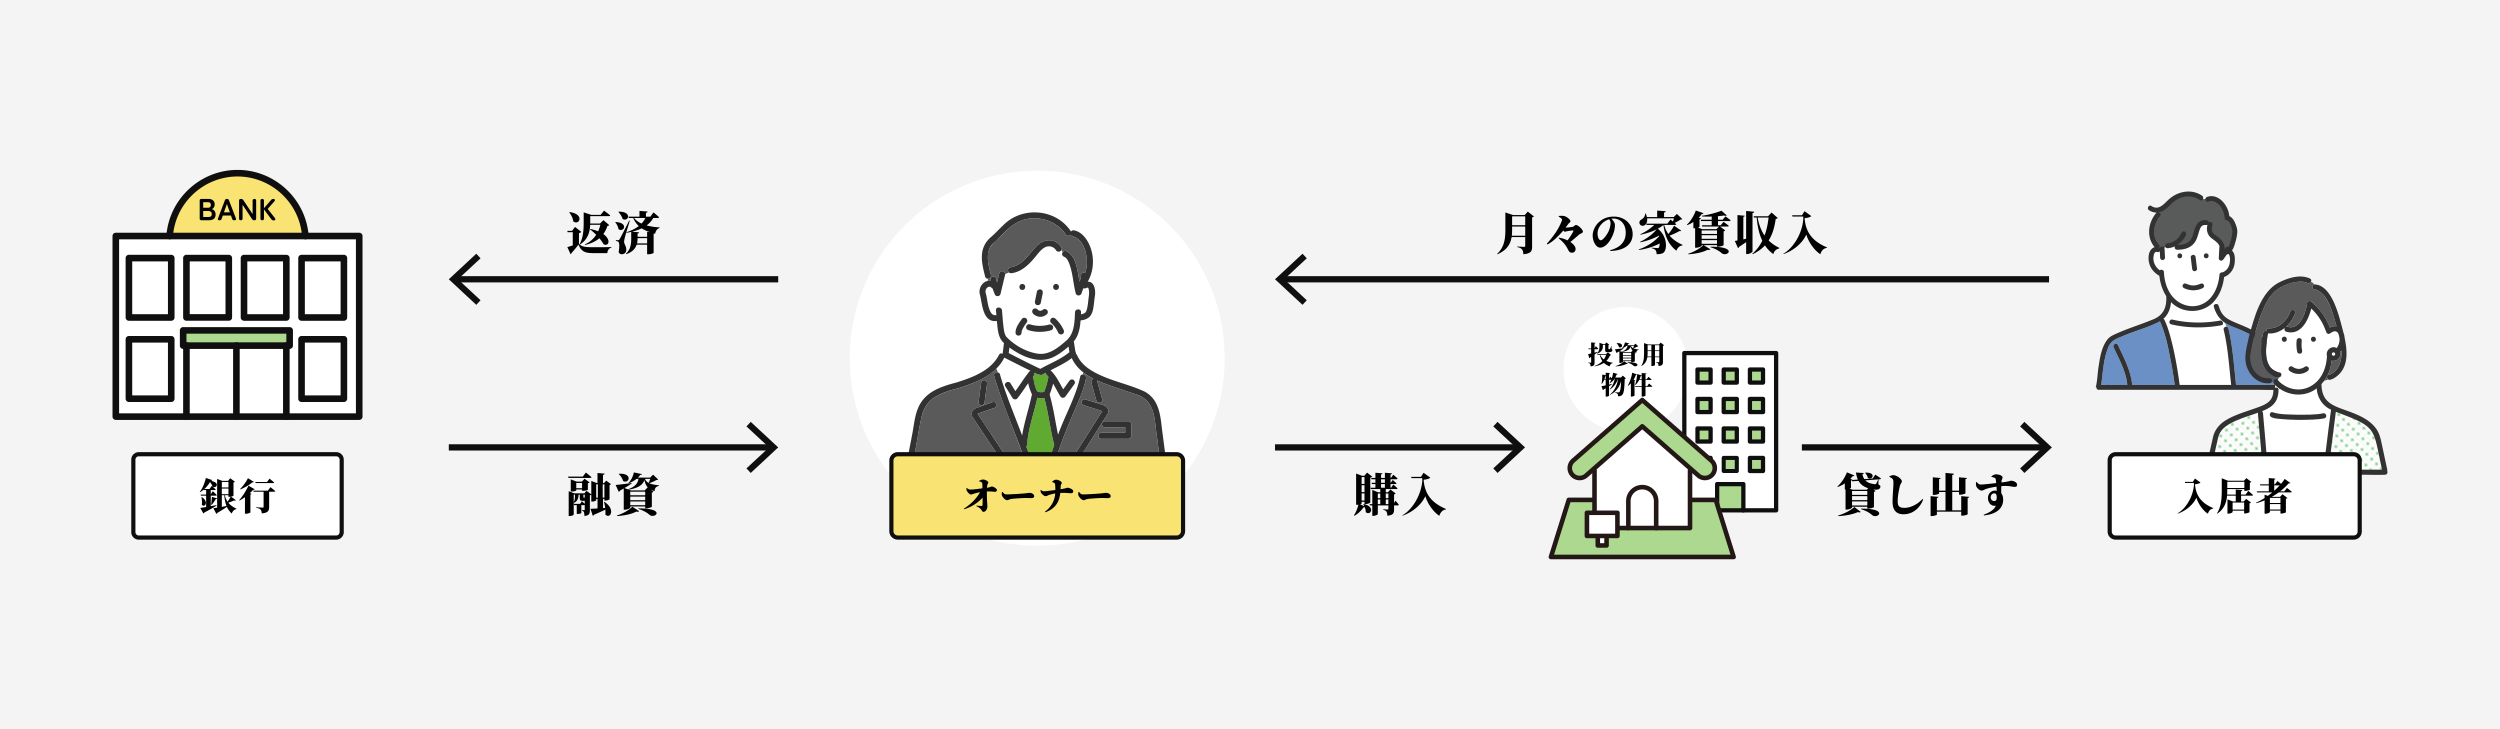 <svg xmlns="http://www.w3.org/2000/svg" width="1200" height="350"><defs><pattern id="a" width="4.978" height="5.185" x="0" y="0" patternTransform="rotate(45 -1749.185 -11563.027) scale(.657)" patternUnits="userSpaceOnUse"><path d="M0 0h4.978v5.185H0z" style="fill:none" /><path d="M0 0h4.978v5.185H0z" style="fill:#fff" /><circle cx="2.489" cy="2.592" r="1.058" style="fill:#6ec878" /></pattern></defs><path d="M0 0h1200v350H0z" style="fill:#f4f4f4" /><circle cx="497.865" cy="171.942" r="90" style="fill:#fff" /><circle cx="780.507" cy="177.364" r="30" style="fill:#fff" /><path d="M495.789 180.85c.623 2.034.686 4.073 1.718 6.31.085.199.173.396.268.59.166.072.317.176.485.246.3.104.603.2.917.248a6.34 6.34 0 0 0 1.223-.008c.274-.041.544-.106.81-.183a35.28 35.28 0 0 0 2.026-7.17c-.434-.592-1.326-1.186-1.218-1.973-.92.375-2.05 1.502-3.033.893-.909.082-1.685-.606-2.497-.928.275.726-.222 1.433-.7 1.975Z" style="fill:#61aa31" /><path d="M506.801 173.176c2.223-1.202 4.655-2.444 6.513-4.126l-.404-2.694c-2.498 2.09-5.07 4.14-8.102 5.4-6.997 2.767-14.594-.805-20.273-4.944l-.336 2.68c5.016 2.586 10.053 5.135 15.145 7.568 2.46-1.34 4.992-2.551 7.457-3.884Z" style="fill:#fff" /><path d="m522.165 138.035.055.006-.006-.005c-.013 0-.026.001-.049-.001Z" style="fill:#dcdcdc" /><path d="M479.976 179.725c2.871 10.004 7.005 19.59 10.65 29.325 1.072-6.687 3.316-13.115 4.708-19.752a25.32 25.32 0 0 1-1.809-5.39c-1.725 2.482-3.344 5.042-5.274 7.376-.616.744-1.824.436-2.274-.293l-3.41-5.524c-.982-1.59 1.523-3.043 2.5-1.46l2.308 3.737c2.316-3.08 4.271-6.428 6.733-9.404.149-.18.347-.291.563-.355a641.16 641.16 0 0 1-12.595-6.33c-.907 2.012-2.28 3.742-3.814 5.268l.684 1.815c.457.094.866.403 1.03.987Z" style="fill:#fff" /><path d="M451.846 218.964h27.437l-11.994-18.062c-1.89-2.251-.625-4.489 1.91-5.281l7.253-2.594c1.761-.63 2.512 2.17.77 2.792-2.65.88-5.42 1.858-7.99 2.825 4.554 6.74 9.003 13.554 13.522 20.32h8.476c-2.427-6.748-5.049-13.423-7.62-20.117-2.323-6.045-4.671-12.113-6.426-18.353-.34-1.213.817-1.95 1.762-1.756l-.684-1.815c-5.072 4.89-11.853 7.414-18.444 9.483-7.45 1.892-14.849 4.296-17.155 12.523-1.67 6.563-2.42 13.376-3.888 19.997 4.35-.1 8.727.038 13.07.038Zm17.904-26.297 1.234-9.124c.109-.803 1.102-1.166 1.78-1.011.833.19 1.113 1.034 1.012 1.78l-1.234 9.124c-.108.803-1.101 1.166-1.78 1.011-.833-.189-1.112-1.033-1.012-1.78Z" style="fill:#5a5a5a" /><path d="M505.923 213.27c-1.784-7.366-2.671-14.94-4.658-22.26-1.11.206-2.247.195-3.329-.093-1.651 7.498-4.398 14.76-4.92 22.481a1.43 1.43 0 0 1-.402.924c.573 1.544 1.135 3.09 1.689 4.641h9.975a126.154 126.154 0 0 1 1.758-5.377 1.578 1.578 0 0 1-.113-.316Z" style="fill:#61aa31" /><path d="M506.925 120.141c-1.218-1.906-3.584-2.453-5.525-1.335-1.764 1.016-3.05 2.758-4.311 4.314-2.953 3.64-6.58 7.305-11.434 7.997-.503.072-1-.047-1.356-.356-.58.32-1.191.597-1.85.753-.531 3.22-1.52 6.39-2.21 9.591-.268 1.185-2.09 1.435-2.645.346-.43-.97-.807-1.955-1.144-2.954-.475-.221-.796-.828-1.34-.88.012.02-.338.02-.317.002-.07.013-.39.116-.392.114-.684.314-1.186.984-1.332 1.76-.13.7.18 1.456.332 2.17.667 2.877.793 6.23 2.433 8.664.065.144.358.361.5.522.128.093.262.177.4.251.048.023.058.029.077.039.071.025.142.05.215.07.432.145.728.057 1.239.093-.061-.77-.125-1.54-.2-2.309-.18-1.856 2.717-1.837 2.895 0 .243 2.499.364 5.01.677 7.503.209 1.653.382 3.835 1.44 5.203 3.961 4.118 9.57 7.3 15.271 8.097 5.13.64 9.44-2.79 13.085-5.965 4.26-3.292 4.357-9.009 4.58-13.937.1-1.856 2.995-1.861 2.895 0-.018.323-.034.654-.05.983.67-.127 1.389-.295 1.912-.696.664-.507.891-1.493 1.072-2.262.426-1.817.495-3.72.778-5.563.165-1.147.254-2.836-.169-3.96-.06-.1-.114-.273-.212-.337l-.002-.002a1.671 1.671 0 0 1-.145-.011 2.38 2.38 0 0 0-.724.244c-.48.24-.94.198-1.316.004-.326.82-.646 1.644-.905 2.49-.41 1.337-2.419 1.414-2.792 0-1.304-4.898-1.36-10.113-3.354-14.827-.434-.995-1.053-2.224-2.127-2.655-.905-.314-1.42-1.4-.784-2.227-.21-.354-.4-.712-.602-1.036-.484.83-1.877 1.175-2.563.102Zm-.022 16.147c1.866 0 1.863 2.895 0 2.895-1.866 0-1.863-2.895 0-2.895Zm-10.139 8.38.965-4.727c.162-.793 1.058-1.175 1.78-1.01.763.19 1.21 1.035 1.011 1.78-.32 1.576-.642 3.151-.964 4.727-.162.794-1.058 1.176-1.78 1.011-.763-.19-1.211-1.036-1.012-1.78Zm-.91 3.8c.685-.734 1.79-.411 2.362.285.153.106.314.198.48.28.144.051.291.092.44.123.144.01.287.009.43 0 .15-.032.296-.074.44-.125.17-.087.338-.178.493-.29 1.419-1.252 3.34.694 2.03 2.06-.929.808-2.11 1.35-3.366 1.272-1.661-.055-4.824-1.662-3.309-3.606Zm-5.142-12.18c1.866 0 1.863 2.895 0 2.895-1.866 0-1.862-2.895 0-2.895Zm.271 21.372c-.117.222-.221.45-.328.677a5.706 5.706 0 0 0-.307 1.04l-.003.027c.19 2.058-2.766 2.349-2.899.263.051-2.43 1.602-4.522 2.955-6.428.425-.662 1.292-.933 1.98-.52.666.361.936 1.341.52 1.981-.701.943-1.371 1.918-1.918 2.96Zm13.495.9c-3.563.974-7.375 1.03-10.909-.101-.752-.226-1.223-1.01-1.01-1.781.203-.741 1.031-1.236 1.78-1.011 3.11 1.007 6.245.949 9.37.1 1.856-.434 2.586 2.225.77 2.792Zm6.054-.202c.63 1.113-.397 2.477-1.635 2.127-.315-.087-.724-.355-.865-.665a15.657 15.657 0 0 0-1.808-3.03c.258.362-.027-.031-.095-.115a15.788 15.788 0 0 0-1.61-1.696c-.598-.545-.511-1.492 0-2.048 1.914-2 5.336 3.935 6.013 5.427Z" style="fill:#fff" /><path d="M475.449 134.802c-.646-1.961 2.094-2.954 2.74-.998.115.594.25 1.184.399 1.77l1.04-4.34c.188-.788 1.036-1.18 1.78-1.011.61.139.987.701 1.04 1.291.66-.156 1.27-.433 1.851-.754-.832-.619-.48-2.262.586-2.434 5.512-.786 8.479-5.562 11.923-9.36 3.468-4.256 9.298-5.279 12.617-.286.316.495.285.978.063 1.359.202.324.392.682.602 1.036.351-.474.992-.79 1.553-.564 5.203 2.307 5.558 9.872 6.544 14.785.363-1.02.642-2.056.696-3.131.058-1.15 1.188-1.588 2.02-1.314 2.063-5.393.299-15.877-6.121-17.48-.459-.092-.753-.337-.908-.646-.604.588-1.727.727-2.33-.193-4.165-6.42-12.694-9.09-19.95-7.108-3.942 1.067-6.841 3.593-9.698 6.4-2.625 2.887-6.506 5.072-7.479 9.081-.865 3.62.421 7.568 1.254 11.075.252 1.063-.602 1.76-1.439 1.797-.037.359-.082.723-.116 1.087a4.25 4.25 0 0 1 1.333-.062Z" style="fill:#5a5a5a" /><path d="M504.262 177.75c2.694 2.56 4.25 5.96 6.08 9.13l2.919-4.038c.46-.635 1.25-.946 1.98-.52.629.368.978 1.348.52 1.981l-4.292 5.936c-.637.88-1.881.979-2.5 0-1.243-1.966-2.276-4.09-3.468-6.098-.425 1.665-.92 3.323-1.607 4.918.01.143-.01.29-.043.434 1.818 6.26 2.652 12.78 4.016 19.152 3.338-9.328 8.534-18.107 10.63-27.844.142-.749.692-1.055 1.269-1.038l.207-1.036c-2.333-1.825-4.274-4.046-5.514-6.851-3.148 2.41-6.726 4.05-10.197 5.873Z" style="fill:#fff" /><path d="M521.289 181.57c-1.084 5.747-3.704 11.21-5.982 16.555-2.92 6.849-5.791 13.72-7.994 20.839h8.11c4.549-7.194 9.083-14.417 13.655-21.579-2.853-1.063-5.935-1.902-8.874-2.874-1.772-.56-1.01-3.354.77-2.791 2.826.893 5.672 1.737 8.482 2.68 1.768.595 3.186 2.298 2.232 4.231-4.27 6.777-8.568 13.553-12.843 20.333h37.688a700.028 700.028 0 0 0-1.659-12.657c-.806-7.766-1.604-14.91-10.36-17.277-6.042-2.085-11.823-3.797-17.916-6.406.803 2.97 1.588 5.958 2.464 8.912.225.78-.272 1.541-1.011 1.78-.75.243-1.571-.284-1.781-1.01-.835-2.894-1.664-5.794-2.39-8.717-.196-.788.249-1.534 1.01-1.78l.004-.002c-1.755-.889-3.418-1.904-4.921-3.08l-.207 1.036c.834.024 1.726.73 1.523 1.807Zm20.278 20.63c.784 0 1.447.665 1.447 1.447v5.528c-.088 1.707-1.818 1.453-3.051 1.448H528.62c-1.866 0-1.863-2.895 0-2.895h11.498v-2.633h-9.752c-1.866 0-1.863-2.895 0-2.895h11.2Z" style="fill:#5a5a5a" /><path d="M506.903 139.183c1.863 0 1.866-2.895 0-2.895-1.863 0-1.866 2.895 0 2.895ZM490.712 139.183c1.863 0 1.866-2.895 0-2.895-1.862 0-1.866 2.895 0 2.895ZM470.761 194.447c.68.155 1.673-.208 1.781-1.01l1.234-9.124c.1-.747-.179-1.591-1.011-1.781-.68-.155-1.672.208-1.78 1.01l-1.081 7.99c-.157 1.03-.498 2.567.857 2.915ZM503.708 155.768c-3.124.848-6.259.906-9.37-.101-1.846-.445-2.59 2.21-.769 2.792 3.534 1.132 7.346 1.075 10.91.1.757-.192 1.214-1.037 1.01-1.78-.21-.769-1.02-1.205-1.78-1.011ZM497.775 146.45c.722.164 1.62-.218 1.781-1.012l.844-4.137c.302-.918.202-2.083-.89-2.37-.723-.165-1.62.217-1.781 1.01l-.844 4.138c-.302.917-.202 2.083.89 2.37Z" style="fill:#323232" /><path d="M493.047 153.585c-.33-1.225-1.993-1.427-2.646-.346-1.353 1.905-2.904 4-2.955 6.428.133 2.082 3.087 1.799 2.9-.263 0-.005 0-.018.002-.027a5.69 5.69 0 0 1 .307-1.04c.587-1.303 1.397-2.492 2.246-3.637.21-.282.235-.792.146-1.115ZM504.518 152.932c-.51.556-.597 1.502 0 2.047a15.797 15.797 0 0 1 1.61 1.696c.069.084.354.477.096.114a15.659 15.659 0 0 1 1.808 3.03c.141.311.55.579.865.666.736.217 1.598-.258 1.781-1.011.091-.402.023-.743-.146-1.116a16.795 16.795 0 0 0-3.967-5.426c-.56-.51-1.501-.595-2.047 0ZM499.163 152.073c1.256.077 2.437-.465 3.367-1.273 1.308-1.365-.611-3.311-2.03-2.059a3.77 3.77 0 0 1-.493.29 3.371 3.371 0 0 1-.441.124c-.143.01-.286.01-.43 0a3.404 3.404 0 0 1-.44-.121 3.824 3.824 0 0 1-.48-.281c-.572-.697-1.678-1.019-2.361-.286-1.516 1.945 1.647 3.55 3.308 3.606ZM530.367 202.2c-1.863 0-1.866 2.895 0 2.895h9.752v2.633h-11.498c-1.863 0-1.866 2.895 0 2.895h12.946c.782 0 1.447-.663 1.447-1.448v-5.527c0-.783-.663-1.448-1.447-1.448h-11.2ZM485.655 131.117c4.854-.692 8.481-4.357 11.434-7.997 1.261-1.556 2.547-3.298 4.311-4.314 1.94-1.118 4.307-.57 5.525 1.335 1.018 1.579 3.507.084 2.5-1.461-3.327-4.993-9.143-3.972-12.617.286-3.445 3.798-6.412 8.574-11.923 9.36-.78.11-1.192 1.094-1.01 1.78.227.774 1.006 1.12 1.78 1.011Z" style="fill:#323232" /><path d="M559.445 219.091a738.906 738.906 0 0 0-1.391-10.743c-1.012-7.535-.987-16.12-8.51-20.33-6.725-3.19-14.153-4.672-20.945-7.733-4.742-2.099-9.47-4.95-11.643-9.878-.138-.311-.335-.514-.559-.631a1.432 1.432 0 0 0-.239-1.142l-.719-4.801c2.342-2.765 2.968-6.432 3.242-10.05 1.409-.09 2.842-.564 3.973-1.426 1.023-.823 1.557-2.077 1.892-3.318.558-2.27.62-4.63 1.003-6.931.419-2.567-.084-7.007-3.44-6.892 2.317-4.046 3.029-8.86 2.144-13.44-.87-4.504-3.776-10.209-8.701-11.197a1.427 1.427 0 0 0-1.473.56c-7.208-11.108-23.726-12.303-32.773-2.767-1.791 1.68-3.464 3.486-5.287 5.133-6.453 5.23-5.012 12.175-3.14 19.244.439 1.813 3.226 1.03 2.792-.77-1.348-5.058-3.138-11.587 1.436-15.566 4.551-4.032 8.383-9.31 14.487-10.989 7.255-1.982 15.785.688 19.95 7.108.603.92 1.726.781 2.33.193.155.31.45.554.908.646 6.419 1.606 8.184 12.078 6.121 17.48-.832-.274-1.962.164-2.02 1.314-.054 1.075-.333 2.111-.697 3.13-.985-4.91-1.34-12.477-6.542-14.784-.562-.225-1.203.09-1.554.564-.635.83-.122 1.911.784 2.228 1.074.43 1.693 1.66 2.127 2.655 1.994 4.714 2.05 9.928 3.354 14.826.373 1.415 2.381 1.337 2.792 0 .26-.845.58-1.669.905-2.49.726.423 1.293-.09 2.04-.248.032.005.092.009.145.011l.002.002c.097.064.152.238.212.336.423 1.124.334 2.815.17 3.962-.285 1.843-.353 3.745-.78 5.562-.18.77-.407 1.755-1.071 2.263-.524.4-1.241.568-1.913.696l.05-.983c.1-1.862-2.795-1.857-2.895 0-.223 4.927-.318 10.645-4.58 13.936-3.645 3.175-7.954 6.605-13.084 5.965-5.702-.796-11.309-3.98-15.271-8.096-1.058-1.369-1.232-3.55-1.44-5.204-.313-2.492-.434-5.004-.677-7.503-.179-1.837-3.075-1.856-2.895 0 .075.769.138 1.539.2 2.309-.512-.035-.806.053-1.24-.092a3.465 3.465 0 0 1-.214-.071l-.078-.039a3.605 3.605 0 0 1-.399-.25c-.144-.162-.437-.385-.5-.523-1.64-2.434-1.766-5.786-2.433-8.663-.153-.715-.463-1.47-.332-2.171.145-.776.648-1.446 1.332-1.76.011 0 .315-.098.392-.114-.021.019.329.017.317-.001.543.051.865.658 1.34.88.336.998.714 1.984 1.143 2.953.557 1.087 2.377.84 2.646-.346l2.18-9.102c.409-1.877-2.212-2.578-2.792-.77l-1.04 4.341a31.528 31.528 0 0 1-.398-1.77c-.144-.745-1.077-1.239-1.78-1.01-.888.274-1.219 1.164-.96 2.008-3.568-.421-6.094 3.506-5.045 6.75 1.125 4.599 1.354 13.412 8.09 12.517.435 3.656.383 8 3.42 10.598-.227 1.673-.42 3.353-.636 5.028l-.038.08c-.605-.283-1.346-.19-1.728.589-3.941 7.65-12.74 10.795-20.464 13.25-7.823 2.025-15.522 4.65-18.625 12.888-1.395 3.632-1.76 7.712-2.48 11.518-.725 3.855-1.492 7.703-2.229 11.555h.026c-.538.849-.155 2.284 1.16 2.284h106.982c4.968.008 9.98.184 14.945 0 1.627 0 1.835-2.209.618-2.768Zm-37.28-81.056c.023.002.036.001.05 0l.005.006-.055-.006Zm-2.192 40.692c1.504 1.176 3.167 2.191 4.921 3.08l-.004.001c-.761.247-1.206.993-1.01 1.78.726 2.924 1.555 5.824 2.39 8.718.21.726 1.03 1.253 1.78 1.01.74-.239 1.237-1 1.012-1.78-.876-2.954-1.66-5.941-2.464-8.912 6.094 2.61 11.874 4.321 17.916 6.406 8.757 2.367 9.556 9.517 10.36 17.277a699.01 699.01 0 0 1 1.66 12.657h-37.689c4.275-6.78 8.573-13.556 12.843-20.333.954-1.933-.464-3.636-2.232-4.23-2.81-.944-5.656-1.788-8.482-2.681-1.78-.563-2.542 2.23-.77 2.791 2.939.972 6.022 1.81 8.874 2.875-4.571 7.16-9.106 14.384-13.655 21.578h-8.11c2.203-7.118 5.074-13.99 7.994-20.839 2.278-5.344 4.899-10.808 5.982-16.554.203-1.077-.689-1.784-1.523-1.808-.577-.017-1.127.29-1.269 1.038-2.096 9.738-7.292 18.516-10.63 27.844-1.363-6.372-2.198-12.892-4.016-19.152.033-.143.053-.29.043-.434.688-1.595 1.182-3.253 1.607-4.918 1.192 2.01 2.226 4.132 3.468 6.098.619.979 1.863.88 2.5 0l4.292-5.936c.458-.633.109-1.612-.52-1.98-.73-.427-1.52-.116-1.98.52l-2.92 4.037c-1.829-3.17-3.385-6.57-6.08-9.13 3.471-1.824 7.05-3.464 10.198-5.874 1.24 2.806 3.181 5.027 5.514 6.851Zm-25.67 40.237a403.266 403.266 0 0 0-1.69-4.642 1.43 1.43 0 0 0 .403-.923c.522-7.722 3.269-14.984 4.92-22.482 1.082.288 2.22.299 3.329.093 2.049 7.417 2.837 15.14 4.771 22.576a126.343 126.343 0 0 0-1.758 5.378h-9.975Zm2.185-40.089c.812.322 1.588 1.01 2.497.928.984.61 2.111-.518 3.033-.893-.108.787.783 1.38 1.218 1.974a35.28 35.28 0 0 1-2.026 7.17 6.369 6.369 0 0 1-.81.182 6.34 6.34 0 0 1-1.223.008 5.282 5.282 0 0 1-.918-.248c-.167-.07-.318-.174-.484-.245a12.257 12.257 0 0 1-.268-.591c-1.033-2.24-1.093-4.265-1.718-6.31.476-.541.974-1.25.698-1.974Zm-11.953-12.063c5.677 4.138 13.278 7.711 20.273 4.944 3.032-1.26 5.604-3.311 8.102-5.4l.404 2.694c-4.11 3.422-9.335 5.39-13.97 8.01-5.092-2.434-10.129-4.983-15.145-7.568l.336-2.68Zm-41.872 32.117c2.317-8.239 9.698-10.625 17.155-12.523 8.45-2.698 18.086-6.276 22.258-14.752a641.716 641.716 0 0 0 12.595 6.33 1.13 1.13 0 0 0-.563.356c-2.462 2.976-4.417 6.324-6.734 9.404l-2.307-3.738c-.977-1.582-3.482-.13-2.5 1.461l3.41 5.524c.45.728 1.658 1.037 2.274.293 1.93-2.333 3.55-4.894 5.274-7.377.399 1.861 1 3.651 1.809 5.391-1.393 6.637-3.637 13.065-4.708 19.752-3.646-9.736-7.78-19.321-10.65-29.325-.164-.584-.573-.893-1.03-.987-.946-.194-2.103.543-1.762 1.756 3.843 13.11 9.523 25.59 14.046 38.47h-8.477c-4.518-6.766-8.967-13.58-13.52-20.32 2.568-.967 5.34-1.945 7.989-2.825 1.741-.623.99-3.421-.77-2.792l-7.254 2.594c-2.531.793-3.801 3.027-1.91 5.281 3.999 6.02 7.997 12.04 11.995 18.062-13.505.043-27.004-.06-40.509-.038 1.47-6.62 2.22-13.434 3.889-19.997Z" style="fill:#323232" /><path d="M172.426 113.288v86.683h-34.983v-34.077h1.587v-7.302H87.914v7.302h1.577v34.077H55.59v-86.683h116.837Zm-7.351 78.086v-28.508h-20.33v28.508h20.33Zm0-38.984V123.89h-20.33v28.499h20.33Zm-27.632 0V123.89h-20.32v28.499h20.32Zm-27.622-.01V123.88H89.49v28.499h20.33Zm-27.622 38.994v-28.508h-20.32v28.508h20.32Zm0-38.984V123.89h-20.32v28.499h20.32Z" style="fill:#fff" /><path d="M139.03 158.592v7.302H87.914v-7.302h51.116z" style="fill:#acd88f" /><path d="M139.53 166.394H87.414v-8.302h52.116v8.302Zm-51.116-1h50.116v-6.302H88.414v6.302Z" style="fill:#5ea234" /><path d="M61.879 162.866h20.32v28.508h-20.32zM61.879 123.891h20.32v28.498h-20.32zM109.821 148.242v4.138h-20.33v-28.498h20.33v24.36zM117.123 123.891h20.32v28.498h-20.32zM144.745 123.891h20.329v28.498h-20.329zM144.745 162.866h20.329v28.508h-20.329zM113.472 165.894h23.971v34.077h-23.971z" style="fill:#fff" /><path d="M89.491 165.894h23.981v34.077H89.491z" style="fill:#fff" /><path d="M114.007 83.135c-17.213 0-31.302 13.26-32.568 30.153h65.137c-1.266-16.892-15.364-30.153-32.568-30.153Z" style="fill:#f9e373" /><path d="M172.426 201.553H55.59a1.582 1.582 0 0 1-1.584-1.582v-86.682c0-.874.709-1.582 1.584-1.582h116.836c.874 0 1.583.708 1.583 1.582v86.682c0 .873-.709 1.582-1.583 1.582Zm-115.253-3.164h113.67V114.87H57.173v83.519Z" style="fill:#0f0f0f" /><path d="M82.198 153.971H61.88a1.582 1.582 0 0 1-1.583-1.581V123.89c0-.873.708-1.582 1.583-1.582H82.2c.874 0 1.582.709 1.582 1.582v28.499c0 .873-.708 1.582-1.583 1.582Zm-18.736-3.163h17.153v-25.335H63.462v25.335ZM109.822 153.962H89.49a1.582 1.582 0 0 1-1.583-1.582v-28.498c0-.874.708-1.582 1.583-1.582h20.33c.875 0 1.584.708 1.584 1.582v28.498c0 .874-.709 1.582-1.583 1.582Zm-18.748-3.164h17.165v-25.334H91.074v25.334ZM137.443 153.971h-20.32a1.582 1.582 0 0 1-1.582-1.581V123.89c0-.873.708-1.582 1.583-1.582h20.319c.874 0 1.583.709 1.583 1.582v28.499c0 .873-.709 1.582-1.583 1.582Zm-18.736-3.163h17.153v-25.335h-17.153v25.335ZM165.073 153.971h-20.328a1.582 1.582 0 0 1-1.583-1.581V123.89c0-.873.708-1.582 1.583-1.582h20.329c.874 0 1.583.709 1.583 1.582v28.499c0 .873-.709 1.582-1.584 1.582Zm-18.745-3.163h17.162v-25.335h-17.162v25.335ZM82.198 192.956H61.88a1.582 1.582 0 0 1-1.583-1.582v-28.508c0-.873.708-1.582 1.583-1.582H82.2c.874 0 1.582.709 1.582 1.582v28.508c0 .874-.708 1.582-1.583 1.582Zm-18.736-3.164h17.153v-25.344H63.462v25.344ZM139.03 167.476H87.916a1.582 1.582 0 0 1-1.583-1.582v-7.303c0-.873.708-1.582 1.583-1.582h51.116c.874 0 1.583.709 1.583 1.582v7.303c0 .873-.709 1.582-1.583 1.582Zm-49.532-3.164h47.95v-4.139h-47.95v4.139Z" style="fill:#0f0f0f" /><path d="M137.443 201.553a1.582 1.582 0 0 1-1.583-1.582v-34.077a1.582 1.582 0 0 1 3.166 0v34.077c0 .873-.709 1.582-1.583 1.582ZM89.49 201.553a1.582 1.582 0 0 1-1.582-1.582v-34.077a1.582 1.582 0 0 1 3.166 0v34.077c0 .873-.708 1.582-1.583 1.582ZM165.073 192.956h-20.328a1.582 1.582 0 0 1-1.583-1.582v-28.508c0-.873.708-1.582 1.583-1.582h20.329c.874 0 1.583.709 1.583 1.582v28.508c0 .874-.709 1.582-1.584 1.582Zm-18.745-3.164h17.162v-25.344h-17.162v25.344ZM113.473 201.553a1.582 1.582 0 0 1-1.583-1.582v-34.077a1.582 1.582 0 0 1 3.166 0v34.077c0 .873-.708 1.582-1.583 1.582ZM146.573 114.87c-.82 0-1.514-.632-1.576-1.464-1.203-16.088-14.816-28.69-30.99-28.69s-29.786 12.602-30.989 28.69c-.066.873-.85 1.516-1.697 1.46a1.582 1.582 0 0 1-1.46-1.695c1.33-17.73 16.326-31.618 34.147-31.618s32.817 13.887 34.146 31.618a1.582 1.582 0 0 1-1.58 1.7Z" style="fill:#0f0f0f" /><path d="M96.657 105.72c-.535 0-.803-.267-.803-.803V96.3c0-.535.268-.802.803-.802h3.49c.839 0 1.53.22 2.075.664s.817 1.083.817 1.92c0 .594-.134 1.088-.401 1.483-.268.394-.606.66-1.015.796.526.098.966.382 1.321.853.356.473.534 1.055.534 1.746 0 .945-.283 1.64-.847 2.089s-1.339.671-2.323.671h-3.651Zm.877-6.002h2.321c.448 0 .785-.121 1.008-.365.225-.243.337-.58.337-1.008 0-.429-.12-.75-.358-.964-.239-.214-.578-.322-1.015-.322h-2.293v2.659Zm0 4.44h2.541c.535 0 .932-.115 1.19-.343.258-.23.387-.592.387-1.089 0-.476-.15-.834-.452-1.073-.302-.239-.678-.358-1.125-.358h-2.54v2.862ZM105.231 105.72c-.283 0-.478-.082-.585-.248-.107-.165-.107-.389 0-.672l3.3-8.66c.147-.428.453-.642.92-.642h.118c.467 0 .774.214.92.641l3.315 8.661c.107.283.105.507-.007.672-.112.166-.31.248-.592.248h-.277c-.457 0-.76-.219-.906-.657l-.569-1.592h-3.93l-.568 1.592c-.147.438-.448.657-.906.657h-.233Zm2.263-3.811h2.833l-1.402-3.988-1.431 3.988ZM115.584 105.72c-.555 0-.833-.286-.833-.862V96.36c0-.575.278-.861.833-.861h.19c.438 0 .784.189 1.037.569l4.44 6.689v-6.397c0-.283.075-.497.226-.643s.362-.218.636-.218c.564 0 .846.286.846.861v8.5c0 .575-.267.861-.803.861h-.145c-.449 0-.794-.189-1.038-.57l-4.541-6.893v6.601c0 .576-.283.862-.848.862ZM125.852 105.72c-.555 0-.833-.286-.833-.862V96.36c0-.575.278-.861.833-.861.564 0 .847.286.847.861v3.578l3.285-3.782c.214-.264.41-.439.585-.527.175-.086.4-.13.672-.13.243 0 .423.058.54.174a.553.553 0 0 1 .168.423.776.776 0 0 1-.182.469l-3.272 3.695 3.477 4.425c.116.155.18.32.189.497a.539.539 0 0 1-.168.437c-.122.118-.323.176-.606.176-.293 0-.528-.057-.709-.169s-.338-.26-.474-.445l-3.505-4.688v4.366c0 .576-.283.862-.847.862Z" /><rect width="140" height="40" x="427.865" y="218.031" rx="3.086" ry="3.086" style="fill:#f9e373" /><path d="M564.78 259.031H430.95a4.09 4.09 0 0 1-4.086-4.086v-33.827a4.09 4.09 0 0 1 4.086-4.087H564.78a4.09 4.09 0 0 1 4.086 4.087v33.827a4.09 4.09 0 0 1-4.086 4.086Zm-133.829-40c-1.15 0-2.086.937-2.086 2.087v33.827c0 1.15.936 2.086 2.086 2.086H564.78c1.15 0 2.086-.935 2.086-2.086v-33.827c0-1.15-.935-2.087-2.086-2.087H430.951Z" style="fill:#0f0f0f" /><path d="M469.93 230.865c.431-.288 1.277-.702 1.908-.702 1.242 0 2.556.955 2.556 1.422 0 .397-.342.56-.45 1.117a11.89 11.89 0 0 0-.198 1.44c1.657-.27 2.035-.63 2.287-.63.846 0 2.485 1.045 2.485 1.693 0 .504-.342.864-.865.864-.684 0-1.854-.252-3.96-.162 0 1.405.035 3.53.107 4.844.036.594.144 1.494.144 2.412 0 1.35-.99 2.521-1.8 2.521s-.829-.81-1.513-1.458c-.504-.487-1.08-.829-1.962-1.28l.072-.27c.936.11 1.782.181 2.412.181.27 0 .432-.144.45-.432.037-.504.037-1.873.037-3.601-1.91 2.25-5.06 4.483-8.877 5.618l-.162-.252c3.655-2.269 6.338-5.204 7.778-7.923-.846.144-1.548.324-2.143.486-.9.234-1.656.612-2.16.612-.738 0-1.783-1.242-2.017-1.854-.144-.378-.18-.648-.18-1.207l.18-.09c.54.469 1.027.775 1.765.775 1.494 0 3.835-.36 5.761-.594-.017-.63-.035-1.495-.071-2.053-.019-.396-.09-.612-.36-.828-.36-.306-.829-.379-1.207-.45l-.018-.199ZM481.213 236.105c.612.756.936 1.206 1.999 1.206 2.088 0 7.076-.342 8.3-.45 1.206-.108 2.179-.288 2.611-.288 1.278 0 2.287.702 2.287 1.62 0 .63-.577.9-1.405.9-.756 0-1.386-.053-2.755-.053-1.476 0-4.97.252-6.374.396-1.44.144-1.746.648-2.502.648-.829 0-2.07-1.297-2.449-2.323-.162-.45-.09-1.08.018-1.566l.27-.09ZM505.047 231.135c.468-.342 1.224-.882 1.854-.882 1.207 0 2.737.9 2.737 1.549 0 .504-.396.594-.468 1.296-.054.558-.09 1.152-.126 1.747 2.737-.432 3.007-.739 3.385-.739.828 0 2.737.81 2.737 1.675 0 .738-.505.972-1.063.972-.81 0-2.646-.27-5.185-.144-.45 4.681-2.629 7.635-7.148 9.29l-.198-.305c2.917-2.089 4.663-5.132 4.933-8.75-1.188.215-2.394.54-3.007.756-.522.18-1.026.558-1.638.558-.702 0-1.999-1.153-2.269-1.891-.072-.216-.126-.54-.126-1.026l.198-.09c.486.45.846.666 1.477.666.72 0 3.187-.324 5.42-.612 0-1.062-.019-2.215-.127-2.845-.09-.504-.792-.792-1.386-1.008v-.217ZM517.933 236.105c.613.756.937 1.206 1.999 1.206 2.088 0 7.076-.342 8.3-.45 1.207-.108 2.179-.288 2.611-.288 1.278 0 2.287.702 2.287 1.62 0 .63-.577.9-1.405.9-.756 0-1.386-.053-2.754-.053-1.477 0-4.97.252-6.374.396-1.44.144-1.747.648-2.503.648-.828 0-2.07-1.297-2.449-2.323-.162-.45-.09-1.08.018-1.566l.27-.09Z" /><rect width="100" height="40" x="64.008" y="218.031" rx="2.608" ry="2.608" style="fill:#fff" /><path d="M161.4 259.031H66.615a3.613 3.613 0 0 1-3.608-3.608V220.64a3.613 3.613 0 0 1 3.608-3.609H161.4c1.99 0 3.609 1.62 3.609 3.609v34.783c0 1.99-1.62 3.608-3.609 3.608Zm-94.784-40a1.61 1.61 0 0 0-1.608 1.609v34.783a1.61 1.61 0 0 0 1.608 1.608H161.4a1.61 1.61 0 0 0 1.609-1.608V220.64a1.61 1.61 0 0 0-1.609-1.609H66.616Z" style="fill:#0f0f0f" /><path d="M103.973 242.64c-1.189.811-3.025 1.891-5.87 3.35a.81.81 0 0 1-.486.486l-1.477-2.665c.612-.09 1.603-.234 2.809-.45v-5.438h-2.503l-.144-.504h2.647v-2.196h-1.116l-.054-.217c-.54.469-1.117.883-1.729 1.243l-.162-.126c1.386-1.765 2.557-4.844 2.917-6.698l3.06 1.008c-.071.216-.233.36-.63.396 4.718.793 2.485 3.944.829 2.701-.216-.558-.667-1.386-1.26-2.142a14.637 14.637 0 0 1-2.701 3.33h2.484l1.063-1.494s1.188 1.027 1.89 1.71c-.054.199-.234.289-.486.289h-1.89v2.034l.972-1.476s1.242 1.116 1.926 1.854c-.054.199-.234.288-.486.288h-2.413v5.042c.883-.162 1.837-.342 2.773-.522l.036.198Zm-7.058-4.014c3.528 2.34 1.332 5.311-.055 3.619.18-1.17.055-2.539-.162-3.547l.217-.073Zm4.429 3.6c.126-.954.288-2.448.378-3.727l2.467.72c-.072.217-.289.378-.685.397-.54.936-1.224 1.98-1.89 2.719l-.27-.109Zm11.865-2.124c-.162.216-.378.27-.864.126-.99.432-1.909.81-2.773 1.044 1.08 1.333 2.467 2.215 3.943 2.9l-.036.197c-1.026.18-1.818.937-2.233 2.143-1.008-.936-1.764-1.945-2.34-3.223-1.027.738-2.485 1.692-4.574 2.88-.107.235-.288.415-.503.47l-1.405-2.702a52.145 52.145 0 0 0 1.8-.27v-13.774l2.503.936h2.755l.99-1.296 2.323 1.71c-.108.145-.324.27-.72.324v6.284c0 .144-.414.415-1.152.54l2.286 1.71Zm-6.734-8.769v2.647h3.187v-2.647h-3.187Zm0 5.87h3.187v-2.719h-3.187v2.72Zm0 6.086c.72-.126 1.477-.27 2.251-.414-.54-1.35-.882-3.007-1.098-5.168h-1.153v5.582Zm1.423-5.581c.306 1.242.756 2.25 1.332 3.096a19.925 19.925 0 0 0 1.513-2.376c-.217.017-.432.035-.667.035h-.414v-.756h-1.764ZM122.26 234.862c-.09.162-.27.288-.72.235a27.529 27.529 0 0 1-1.62 1.62l.828.306c-.054.162-.216.288-.558.36v8.553c-.036.18-1.117.648-2.125.648h-.486v-7.94a21.474 21.474 0 0 1-2.683 1.656l-.144-.162c1.837-2.016 3.673-5.114 4.501-7.04l3.007 1.764Zm-.414-3.565c-.108.18-.288.288-.702.217-1.387 1.17-3.53 2.538-5.762 3.384l-.144-.18c1.512-1.458 3.08-3.745 3.781-5.203l2.827 1.782Zm7.994 2.539s1.44 1.135 2.287 1.909c-.054.198-.252.288-.522.288h-2.413v7.346c0 1.692-.486 2.845-3.547 3.025-.054-.828-.216-1.459-.63-1.837-.414-.36-.882-.648-2.179-.864v-.216s2.755.162 3.277.162c.306 0 .415-.126.415-.342v-7.274h-4.844l-.144-.504h7.022l1.279-1.693Zm-7.13-1.963-.144-.503h5.6l1.224-1.621s1.387 1.098 2.197 1.836c-.054.199-.252.289-.504.289h-8.373ZM277.904 117.083c1.518 1.408 2.926 1.584 7.085 1.584 2.442 0 5.742 0 8.515-.088v.242c-1.188.33-1.87 1.254-2.003 2.684h-6.469c-4.268 0-5.918-.704-7.37-4.114-.969 1.364-2.42 3.103-3.367 4.07 0 .309-.176.463-.396.573l-1.584-3.433c.704-.176 1.628-.484 2.618-.814v-6.337h-2.486l-.132-.638h2.266l1.43-1.892 3.058 2.42c-.198.22-.527.396-1.166.506v5.237Zm-4.533-15.292c7.393.946 4.752 6.645 1.826 4.488-.22-1.562-1.078-3.234-1.98-4.378l.154-.11Zm4.819 15.424c1.848-3.19 1.98-7.283 1.98-10.54v-4.752l3.608 1.21h4.533l1.628-2.024s1.848 1.364 2.97 2.288c-.065.242-.33.352-.637.352h-8.956v3.543h4.709l1.628-1.628 2.772 2.376c-.153.242-.352.33-.857.396a13.963 13.963 0 0 1-1.98 3.916c3.96 2.75 2.574 6.14.11 4.885-.485-.924-1.189-1.914-2.003-2.882-1.716 1.452-3.96 2.552-6.865 3.234l-.11-.242c2.398-1.122 4.202-2.728 5.457-4.642a28.623 28.623 0 0 0-2.993-2.619l.198-.176c1.452.308 2.685.682 3.719 1.122.462-.99.814-2.024 1.056-3.124h-4.863c-.132 3.036-.902 7.019-4.95 9.44l-.154-.133ZM295.459 106.566c6.425.286 4.026 5.236 1.408 3.432-.154-1.21-.858-2.508-1.562-3.323l.154-.11Zm6.865-.595c-.792 2.443-2.135 6.91-2.399 8.053-.198.727-.352 1.563-.352 2.113.066 1.276 1.1 1.914 1.035 3.916-.045 1.189-.947 1.98-2.2 1.98-.55 0-1.211-.285-1.453-1.143.462-2.31.374-4.489-.154-4.841-.33-.22-.704-.33-1.166-.374v-.396h1.012c.374 0 .462 0 .748-.44q.55-.814 4.599-8.933l.33.065Zm-5.369-4.378c6.689-.088 4.709 5.082 1.914 3.52-.352-1.232-1.276-2.574-2.068-3.388l.154-.132Zm16.59 3.036c-.748 1.409-1.826 2.575-3.168 3.565 1.958.55 4.136.836 6.27.968v.264c-1.165.33-1.87 1.276-2.156 2.663l-.175-.044a1.41 1.41 0 0 1-.573.22v9.065c0 .22-1.364.726-2.574.726h-.55v-4.62h-5.017c-.638 1.847-2.046 3.586-5.083 4.576l-.154-.154c2.289-2.002 2.619-4.797 2.619-7.195v-3.366c-.726.175-1.474.307-2.245.44l-.088-.243c2.355-.77 4.379-1.782 5.963-2.992a11.084 11.084 0 0 1-2.684-3.872h-2.113l-.175-.617h5.302v-2.772l3.895.286c-.022.308-.176.528-.792.616v1.87h2.134l1.496-2.068s1.716 1.386 2.684 2.332c-.043.242-.285.352-.616.352h-2.2Zm-1.628 6.777c-1.43-.462-2.728-1.056-3.894-1.804-1.365.66-2.927 1.188-4.621 1.606l3.344.308c-.022.286-.198.506-.704.572v1.585h4.577v-2.377l1.298.11Zm-7.547-6.777c.88 1.144 2.112 2.024 3.564 2.685.793-.814 1.409-1.717 1.805-2.684h-5.369Zm6.249 12.19v-2.53h-4.577v.396a10.294 10.294 0 0 1-.264 2.134h4.84ZM281.226 226.825s1.694 1.32 2.684 2.222c-.044.242-.286.352-.616.352h-10.43l-.175-.616h7.04l1.497-1.958Zm8.955 14.104c5.48 3.586 2.663 8.515.396 6.006.066-.748.066-1.54 0-2.31-1.32.638-3.08 1.452-5.368 2.42a.895.895 0 0 1-.682.507l-1.1-3.323c.703-.022 1.914-.088 3.388-.176v-4.598h-.638v.593c0 .177-.726.704-1.937.704h-.418v-3.3c-.132.132-.374.264-.682.308v7.041c0 1.739-.286 2.64-2.64 2.86 0-.77-.044-1.408-.198-1.76-.154-.374-.374-.616-.924-.748v-.308s.748.044.99.044c.264 0 .308-.11.308-.33v-2.134a1.116 1.116 0 0 1-.286.044h-1.342v3.784c0 .088-.682.44-1.805.44h-.396v-4.224h-1.276l-.176-.617h3.037l.88-1.21s.77.639 1.364 1.21v-1.474c-.154.022-.33.022-.506.022h-.572c-1.166 0-1.298-.396-1.298-1.408v-1.562h-.572c-.11 1.694-.484 3.036-2.047 3.895l-.286-.308c.572-.99.594-2.157.594-3.587h-.594v9.527c0 .176-.748.727-1.98.727h-.44V235.78l2.706 1.034h4.797l1.056-1.21 2.289 1.694v-6.447l2.64 1.012h.33v-4.819l3.454.286c-.043.309-.22.507-.814.617v3.916h.484l1.1-1.166 2.267 1.716c-.11.132-.352.286-.704.353v6.886c-.022.155-1.232.638-2.046.638h-.419v-.835h-.66v4.422l1.035-.066c-.132-.99-.33-1.936-.573-2.794l.265-.088Zm-10.781-5.347v-.638h-2.795v.418c0 .176-.814.572-2.178.572h-.462v-5.831l2.838 1.078h2.53l1.255-1.386 2.376 1.76c-.132.198-.33.308-.792.396v3.125c0 .088-.858.506-2.266.506h-.506Zm0-1.254v-2.53h-2.795v2.53h2.795Zm1.276 3.102h-.638v1.144c0 .198.044.264.176.264h.462v-1.408Zm5.5 1.408h.793v-6.358h-.792v6.358Zm3.125-6.358v6.358h.814v-6.358h-.814ZM315.9 230.147c-.176.176-.396.242-.858.264-.859.528-2.31 1.166-3.411 1.518 1.078.507 2.596.837 4.643 1.012v.287c-1.32.308-1.98.924-2.069 2.508a7.706 7.706 0 0 1-1.87-.704l1.32.99c-.132.154-.374.33-.77.418v6.82c-.022.177-1.606.727-2.64.727h-.55v-.88h-7.173v.572c0 .286-1.365.99-2.663.99h-.462v-10.188c-.55.309-1.144.66-1.782 1.013a.982.982 0 0 1-.638.55l-1.474-3.256c1.342-.11 4.51-.485 7.679-.947l.022.22a49.17 49.17 0 0 1-3.455 2.2l1.959.749-.066-.242c3.036-1.1 4.444-2.575 4.84-4.907h-.968a11.122 11.122 0 0 1-3.718 2.068l-.154-.154c1.254-1.144 2.244-3.146 2.618-5.017l3.895.815c-.066.242-.242.352-.814.33a9.3 9.3 0 0 1-1.144 1.342h5.874l1.409-1.408 2.42 2.31Zm-19.781 17.294c2.926-.902 5.963-2.706 7.393-4.202l3.279 2.112c-.198.264-.639.374-1.387.22-2.134 1.166-5.787 1.959-9.219 2.135l-.066-.265Zm1.012-20.044c6.843-.353 4.84 5.083 1.958 3.476-.33-1.254-1.232-2.574-2.112-3.344l.154-.132Zm13.906 6.645c-.946-.969-1.452-2.245-1.716-3.609-.946 2.662-3.543 3.96-7.57 4.599l.947.352h6.777l1.386-1.474.176.132Zm-1.342 3.696V236h-7.173v1.738h7.173Zm-7.173.616v1.738h7.173v-1.738h-7.173Zm7.173 4.137v-1.783h-7.173v1.783h7.173Zm-3.279 1.54c13.444-.088 8.076 5.149 5.413 3.146-.946-.88-2.772-2.112-5.479-2.904l.066-.242Zm3.19-14.17c.287.814.837 1.452 1.761 1.936.264-.528.55-1.298.748-1.936h-2.508Z" /><path d="M1018.07 184.772h3.028c-.6-6.474-3.872-12.235-6.539-18.032-.626-1.361 1.393-2.55 2.023-1.182 2.856 6.208 6.216 12.286 6.857 19.214h20.44c-.746-5.261-1.636-10.505-2.737-15.704-.966-5.01-2.303-10.167-4.375-14.82-5.806 3.083-12.314 4.608-18.3 7.3-3.737 1.411-5.744 2.489-6.995 6.498-1.9 5.373-2.094 11.107-2.896 16.702 3.158-.083 6.34.024 9.494.024Z" style="fill:#6b90c6" /><path d="M1055.842 95.978c-4.38-3.023-10.055-1.735-13.657 1.915-1.618 1.638-3.371 3.463-5.7 3.98.548.369.852 1.191.29 1.843-3.32 3.846-4.157 9.839-.496 13.755.429.459.389 1.012.125 1.425a.85.85 0 0 1 .29.244c.144-.478.628-.812 1.125-.834.705-.03 1.191.64 1.177 1.292l.21 4.046c-.058 1.53-2.257 1.562-2.343 0-.052-1.027-.106-2.055-.16-3.083-.36.5-.986.56-1.533.326-.318-.137-.73.247-.907.464-1.533 2.867-.16 6.65 2.438 8.377.644-.525 1.929-.233 1.982.873.19 3.907 1.207 7.83 3.545 11.021 3.084 4.21 8.477 6.421 13.538 4.846 6.255-1.947 9.073-8.57 9.586-14.614.07-.844.85-1.213 1.49-1.104 1.871-.842 3.029-2.32 3.413-4.363.231-1.386.31-3.098-.395-4.337a.47.47 0 0 1-.086-.083c.004.018-.002.016-.035-.042a.714.714 0 0 0-.016-.003l-.031-.004c-.028.004-.34.126-.264.089-.178.085-.366.119-.552.127l-1.679 2.403c-.31.444-.785.66-1.322.538-.48-.109-.887-.638-.86-1.129.133-1.92.153-3.862.345-5.77-.505-1.6-2.5-2.81-3.671-3.733-2.175-1.522-2.771-4.075-2.076-6.555-.453.257-1.151.036-1.653.148a3.298 3.298 0 0 0-.596.159c-.137.072-.267.152-.401.231-.146.12-.269.263-.4.398a6.134 6.134 0 0 0-.565 1.008v.002c-.736 1.908-1.074 3.972-2.082 5.772-1.814 3.295-5.354 4.328-8.919 4.266a1.098 1.098 0 0 1-.793-.327c-.53-.087-.993-.444-1.502-.844-.881.202-1.981.691-2.865.287-1.196-.905-.397-2.31.982-2.213a8.148 8.148 0 0 0 1.877-.525 9.573 9.573 0 0 0 1.726-1.02 10.886 10.886 0 0 0 1.562-1.567 11.05 11.05 0 0 0 1.2-2.01c.268-.577 1.094-.717 1.601-.42 2.042 1.226-2.371 5.629-3.615 6.297 1.907.018 3.807-.225 5.287-1.35.843-.664 1.393-1.557 1.818-2.528.001-.004 0-.004.003-.008 1.327-3.58 1.703-8.361 6.725-7.968.677.045 1.046.548 1.112 1.076.75-.583 2.18.05 1.875 1.235-.265 1.03-.544 2.23-.074 3.246.511 1.108 1.764 1.774 2.69 2.49 1.846 1.422 3.487 3.514 3.158 5.926.415-.676 1.021-1.496 1.907-1.11.923-2.035 1.578-4.439 1.852-6.694.12-1.288-.139-2.09-.607-3.389-.402-1.11-.976-2.471-2.247-2.74-.708-.149-.928-.745-.807-1.291-.322-2.618-1.463-5.3-3.614-6.917.057.046.055.045-.009-.002-.678-.497-1.42-.879-2.263-1.005a3.838 3.838 0 0 0-.92-.012c-.343.055-.67.162-.997.274-.968.355-1.905-.954-1.285-1.744-.375-.257-.783-.416-1.267-.378.23.916-.693 2.008-1.665 1.337Zm3.14 25.653c1.51 0 1.507 2.341 0 2.341-1.51 0-1.507-2.342 0-2.342Zm-6.252.698c.686-.03 1.096.565 1.17 1.171l.679 5.51c.08.65-.6 1.145-1.171 1.17-.686.032-1.097-.564-1.171-1.17a55142.8 55142.8 0 0 0-.678-5.51c-.08-.651.6-1.145 1.17-1.171Zm-5.047 14.61c.154-.561.852-1.052 1.44-.817.94.374 1.904.715 2.91.863.554.06 1.096.063 1.646-.01.973-.156 1.893-.484 2.802-.853.589-.24 1.288.263 1.44.817.182.662-.233 1.203-.818 1.44-2.736 1.286-5.863 1.263-8.603 0-.59-.234-1-.773-.817-1.44Zm-1.384-15.308c1.51 0 1.507 2.341 0 2.341-1.51 0-1.507-2.342 0-2.342Z" style="fill:#fff" /><path d="M1046.768 148.164a14.914 14.914 0 0 1-4.681-3.175c-.22 3.035-1.344 6.07-3.678 8.052.201.088.382.253.51.515 1.202 2.436 2.023 5.054 2.745 7.666 2.126 7.69 3.503 15.637 4.564 23.55h24.741c-.987-8.833-1.51-17.815-3.592-26.47-.215-.896.542-1.473 1.245-1.456l-.524-1.834c-2.792-1.747-4.475-4.526-5.43-7.666-.378-1.226 1.187-1.848 1.943-1.135l-.669-3.094c-3.75 5.529-11.038 7.701-17.174 5.046Zm18.818 5.718c1.382-.303 2.162 1.943.623 2.259-7.866 1.433-16.258 1.368-24.053-.471-.964-.228-1.022-1.275-.536-1.873a1.107 1.107 0 0 1 1.159-.386c7.365 1.738 15.37 1.827 22.807.471Z" style="fill:#fff" /><path d="M1069.636 157.679c2.13 8.857 2.664 18.054 3.675 27.093h18.396c-.723-3.684-1.255-7.406-2.147-11.056-.795-3.25-1.767-6.91-4.2-9.345-2.438-2.44-5.669-4.094-8.768-5.529-2.793-1.292-5.894-2.153-8.494-3.83l.524 1.834c.45.011.876.262 1.014.833Z" style="fill:#6b90c6" /><path d="M1042.779 153.411c-1.396-.364-2.13 1.883-.623 2.259 7.795 1.839 16.187 1.904 24.053.47 1.54-.315.759-2.562-.623-2.258-7.436 1.356-15.442 1.267-22.807-.47ZM1058.982 123.972c1.507 0 1.51-2.342 0-2.342-1.507 0-1.51 2.342 0 2.342ZM1046.299 123.972c1.507 0 1.51-2.342 0-2.342-1.507 0-1.51 2.342 0 2.342ZM1048.5 138.38c2.74 1.262 5.867 1.286 8.603 0 .585-.238 1-.779.818-1.44-.153-.555-.851-1.058-1.44-.818-.91.37-1.829.697-2.802.854-.55.072-1.092.07-1.647.01-1.005-.149-1.969-.49-2.909-.864-.588-.235-1.286.256-1.44.818-.184.667.228 1.205.817 1.44ZM1069.774 121.967a.487.487 0 0 1-.035-.042c.033.058.039.06.035.042ZM1069.695 121.917h-.003l.03.005a.67.67 0 0 0-.027-.005ZM1069.723 121.922l.016.003-.001-.001-.015-.002Z" style="fill:#323232" /><path d="m1069.74 121.924-.001-.001h-.002l.001.001h.002zM1053.408 130.18c.57-.025 1.25-.52 1.17-1.17a55142.8 55142.8 0 0 0-.677-5.51c-.075-.606-.485-1.202-1.171-1.171-.57.025-1.251.52-1.171 1.17l.678 5.51c.074.607.485 1.202 1.17 1.172Z" style="fill:#323232" /><path d="M1035.278 118.58s-5.373-8.266.688-15.43c0 0 4.997-9.643 14.484-9.78l7.401 2.203 3.739-.275s2.662-.192 5.463 3.444c2.802 3.635 1.838 5.924 1.838 5.924s3.918 2.321 4.133 6.474c.216 4.154-3.249 8.266-3.249 8.266l-2.722 3.395-1.33-6.426s-6.337-2.893-4.96-9.092c0 0-4.709-1.653-6.074 2.342-1.365 3.995-2.172 9.778-9.52 9.23l-1.29-1.791s-.397.686-3.229.964l-2.893 1.516-2.066.137-.413-1.102Z" style="fill:#595a5a" /><path d="M1094.102 184.808c-.691-3.397-1.194-6.83-1.938-10.217-.763-3.477-1.698-7.39-3.823-10.322-1.978-2.728-5.023-4.609-7.956-6.16-2.993-1.581-6.186-2.638-9.233-4.082-1.54-.73-3.004-1.64-4.102-2.964-1.042-1.256-1.646-2.799-2.123-4.34a1.162 1.162 0 0 0-.315-.511c-.757-.713-2.322-.092-1.943 1.134.953 3.14 2.638 5.92 5.43 7.666 2.599 1.677 5.7 2.538 8.493 3.83 3.099 1.435 6.33 3.089 8.769 5.53 2.432 2.435 3.404 6.094 4.199 9.344.892 3.65 1.424 7.372 2.147 11.056h-18.396c-1.01-9.04-1.545-18.236-3.675-27.093-.138-.571-.565-.822-1.014-.833-.703-.017-1.46.56-1.245 1.455 2.082 8.656 2.605 17.638 3.592 26.47h-24.741c-1.061-7.912-2.438-15.86-4.564-23.549-.722-2.611-1.543-5.23-2.744-7.666a1.04 1.04 0 0 0-.511-.515c2.334-1.982 3.458-5.017 3.678-8.051 5.64 5.943 15.927 5.657 21.075-.837 2.6-3.172 3.93-7.135 4.408-11.188 2.887-1.095 4.836-3.833 5.082-6.895.195-1.93.18-4.395-1.306-5.828.885-1.16 1.23-2.725 1.664-4.099.44-1.545.813-3.156.888-4.765.07-1.482-.447-2.92-1.009-4.272-.578-1.392-1.446-2.77-2.832-3.39-.39-5.02-5.096-11.088-10.62-9.211-1.475.535-.866 2.618.622 2.258.327-.112.654-.219.996-.274.318-.029.596-.032.92.012.845.127 1.585.509 2.264 1.005.064.048.066.048.009.002 2.15 1.617 3.292 4.3 3.614 6.917-.12.546.1 1.143.807 1.292 1.27.268 1.845 1.629 2.247 2.74.468 1.297.727 2.1.607 3.389-.274 2.254-.93 4.658-1.852 6.693-.886-.386-1.492.434-1.907 1.11.33-2.412-1.313-4.504-3.157-5.927-.927-.715-2.18-1.381-2.692-2.489-.469-1.015-.19-2.215.075-3.245.304-1.185-1.124-1.819-1.875-1.235-.066-.529-.435-1.032-1.112-1.077-5.025-.391-5.397 4.388-6.725 7.968l-.004.008c-.424.971-.974 1.864-1.817 2.528-1.48 1.125-3.38 1.368-5.287 1.35 1.233-.659 5.66-5.07 3.615-6.298-.507-.296-1.334-.155-1.602.42-.327.709-.73 1.39-1.199 2.012a10.88 10.88 0 0 1-1.562 1.565 9.573 9.573 0 0 1-1.726 1.021 8.148 8.148 0 0 1-1.877.525c-1.38-.097-2.178 1.309-.982 2.213a.97.97 0 0 0 .592.16c1.238-.089 2.413-.422 3.525-.933-.285.735.165 1.663 1.043 1.658 3.565.062 7.105-.972 8.92-4.267 1.007-1.8 1.345-3.863 2.08-5.772v-.001l.001-.001c.16-.351.342-.693.565-1.008.131-.134.254-.279.4-.398.133-.078.264-.159.401-.231.193-.072.393-.124.596-.159.502-.111 1.2.11 1.653-.148-.695 2.482-.099 5.032 2.076 6.555 1.171.924 3.166 2.133 3.671 3.732-.193 1.91-.212 3.852-.345 5.772-.027.49.38 1.02.86 1.129.537.122 1.012-.094 1.322-.538l1.679-2.404a1.4 1.4 0 0 0 .552-.127c-.076.037.236-.085.264-.089-.076-.01-.05-.009.003 0l.005-.002a.324.324 0 0 0 .037.007l-.005-.01c0 .003.005.008.007.01l.022.004-.021-.003.001.002.025.006.008.035c.035.04.078.083.085.084.705 1.239.627 2.95.396 4.336-.384 2.044-1.542 3.522-3.413 4.363-.64-.109-1.42.26-1.49 1.104-.513 6.045-3.33 12.667-9.586 14.614-5.061 1.576-10.454-.636-13.538-4.845-2.338-3.192-3.355-7.114-3.545-11.022-.053-1.105-1.338-1.398-1.982-.872-2.244-1.529-3.511-4.333-2.92-7.055.075-.776.627-1.959 1.39-1.787.545.235 1.171.175 1.532-.326l.16 3.084c.085 1.56 2.284 1.532 2.342 0l-.21-4.046c.015-.652-.472-1.323-1.177-1.292-.496.022-.98.355-1.124.833a.852.852 0 0 0-.29-.244c.263-.412.304-.966-.125-1.424-3.661-3.917-2.825-9.91.495-13.756.563-.651.258-1.474-.289-1.843 2.33-.517 4.081-2.342 5.7-3.98 3.602-3.65 9.276-4.937 13.656-1.914 1.32.881 2.36-1.282 1.182-2.022-4.75-3.28-10.988-2.323-15.345 1.202-2.652 2.145-5.173 6.259-8.984 3.724-1.258-.837-2.432 1.19-1.182 2.022 1.14.76 2.377 1.138 3.633 1.13-4.07 4.672-5.03 11.73-.916 16.624-2.64.778-3.146 4.065-2.855 6.435.371 3.191 2.355 5.738 5.12 7.288.394 3.453 1.453 6.888 3.301 9.765.337 5.573-1.45 9.442-6.88 11.395-5.265 2.184-10.737 3.829-15.957 6.126-1.78.783-3.815 1.513-5.154 2.992-3.188 3.883-3.844 9.18-4.587 13.99-.416 3.041-.499 6.219-1.252 9.202v.001h.316c-.04.614.33 1.261 1.124 1.261h75.735c3.544.006 7.122.137 10.665 0 1.4 0 1.5-2.018.296-2.305Zm-82.63-16.762c1.26-4.021 3.252-5.081 6.995-6.499 5.986-2.69 12.494-4.216 18.3-7.3 2.072 4.654 3.41 9.811 4.375 14.821 1.1 5.199 1.99 10.443 2.738 15.704h-20.44c-.642-6.928-4.002-13.006-6.858-19.214-.63-1.368-2.649-.18-2.023 1.182 2.667 5.796 5.939 11.558 6.539 18.032-4.17.038-8.35-.113-12.522-.024.802-5.595.996-11.329 2.896-16.701Z" style="fill:#323232" /><path d="M1096.864 157.237c-.28.234-.57.455-.868.665h.59c.035-.242.127-.477.278-.665Z" style="fill:#6ec878" /><path d="M1093.272 182.383c4.107 4.536 10.613 6.037 16.023 2.89 5.189-2.95 7.438-8.813 7.644-14.508-.745-2.646 2.281-5.096 4.684-3.694.95-1.34 1.46-3.004 1.363-4.66-.141-.679-.304-1.351-.467-2.026-.945-2.12-2.69-1.407-4.155-.305-.774.529-1.941-.215-1.834-1.117a1.453 1.453 0 0 1-.301-.492c-1.423-3.956-3.787-7.5-6.812-10.394-1.484 5.8-5.037 13.082-11.992 11.147-.686-.191-.92-.776-.84-1.322h-.59c-2.071 1.434-4.648 2.42-7.299 2.09-1.143 6.108-2.918 17.173 5.474 18.79 1.39.26.999 2.18-.208 2.365a4.386 4.386 0 0 1-.78 1.156c.03.027.061.049.09.08Zm17.18-20.776c1.579 0 1.576 2.449 0 2.449-1.577 0-1.574-2.449 0-2.449Zm-8.061 1.886c.084-1.61 2.413-1.61 2.448 0-.098 1.217-.151 2.445.008 3.66.168.927.528 2.204-.674 2.568-.594.193-1.386-.224-1.505-.855a17.555 17.555 0 0 1-.277-5.374Zm-3.71 12.948c.299-.565 1.138-.79 1.675-.44.297.214.965.561 1.153.652a6.16 6.16 0 0 0 1.357.386 5.503 5.503 0 0 0 1.116-.002l.108-.018a7.03 7.03 0 0 0 1.051-.3 7.73 7.73 0 0 0 1.268-.717c1.406-.755 2.6 1.198 1.235 2.113-2.512 1.855-5.997 1.798-8.523 0-.574-.374-.762-1.064-.44-1.674Zm-2.204-14.834c1.578 0 1.575 2.449 0 2.449-1.578 0-1.575-2.449 0-2.449Z" style="fill:#fff" /><path d="M1093.673 187.292c.09 5.336-3.161 8.392-7.925 10.086.265.196.46.495.494.903.685 8.076 1.46 16.145 2.044 24.23.029.402-.11.7-.335.895l.153 2.022h27.342l.097-1a1.04 1.04 0 0 1-.109-.653l.427-3.356c1.038-7.92 1.954-15.864 3.053-23.771-4.175-1.882-6.567-5.77-6.9-10.253-5.907 4.658-14.746 3.683-19.868-1.653l-.213 1.473c.725-.299 1.745.058 1.74 1.077Zm9.086 11.784c4.087-.026 8.326.11 12.332-.67.657-.157 1.149.187 1.38.658.308.632.147 1.493-.729 1.703-1.77.423-3.639.522-5.45.62-4.971.242-9.967.216-14.927-.213-1.655-.154-3.482-.262-5.04-.893-1.406-.545-.866-2.935.65-2.36 3.77 1.195 7.87.976 11.784 1.155Z" style="fill:#fff" /><path d="M1117.838 179.917c4.852-1.407 6.452-7.216 6.004-11.778-.194.297-.402.586-.626.861.108.373.198.804.128 1.204-.129 2.01-2.229 3.499-4.16 2.864-.32 3.512-1.523 6.985-3.675 9.813.761-.324 1.367-.493 2.054-.743-.79-.504-.89-1.938.275-2.221ZM1093.183 182.303a4.38 4.38 0 0 0 .779-1.156c-10.09-1.2-9.31-14.052-7.645-21.382.181-.83.949-1.018 1.566-.78-.094-.673.293-1.409 1.165-1.375 4.717.18 8.683-3.633 10.243-7.945.226-.624.825-1.042 1.506-.855.602.165 1.08.884.855 1.506-.907 2.504-2.47 4.877-4.494 6.658.245-.151.556-.212.918-.11.667.185 1.153.262 1.852.225 4.806-.61 6.582-7.06 7.461-11.098-.237-1.239 1.139-1.97 2.059-1.159 4.016 3.264 7.06 7.58 8.908 12.402 1.013-.508 2.116-.807 3.192-.612-1.192-4.27-2.367-8.616-4.556-12.503-1.357-2.402-3.232-4.862-6.136-5.285-1.334-.194-1.032-1.952.053-2.308-.508-.553-1.034-1.035-1.669-1.287-.306.537-.976.908-1.691.57-4.112-1.853-11.09.716-14.588 3.185-3.559 2.678-5.73 7.11-7.323 11.155-1.633 4.149-2.923 8.516-3.964 12.85-.777 4.1-2.326 8.418-.837 12.524 1.326 3.717 4.597 6.345 8.63 5.991 1.092-.096 1.416 1.058.99 1.817.256.042.51.05.76.02-.04-.96 1.128-1.826 1.966-1.048Z" style="fill:#5a5a5a" /><path d="M1085.838 222.51c-.57-8.143-1.402-16.268-2.041-24.403-4.638 1.671-9.55 2.992-13.813 5.5-1.717 1.01-3.301 2.286-4.318 4.027-.61 1.045-.917 2.174-1.18 3.343l-3.233 14.419c8.952-.008 17.9.063 26.851.033l-.153-2.023c-.652.57-2.03.267-2.113-.896ZM1116.027 225.429h27.354c-1.144-4.854-2.008-9.777-3.189-14.615-2.422-8.4-11.972-10.125-18.995-13.12l-3.315 26.082c-.085 1.145-1.835 1.582-2.339.652l-.097 1h.58Z" style="fill:url(#a)" /><path d="M1089.466 181.514c-4.032.354-7.303-2.274-8.628-5.991-1.49-4.105.06-8.424.836-12.524 1.04-4.334 2.331-8.701 3.964-12.85 1.593-4.045 3.764-8.477 7.323-11.154 3.504-2.475 10.475-5.035 14.588-3.186.715.338 1.385-.033 1.691-.57.3-.526.25-1.21-.456-1.544-4.777-2.254-10.739-.242-15.143 2.023-8.685 4.722-11.64 16.887-14.118 25.78-.944 4.642-2.602 9.498-1.204 14.203 1.527 4.887 5.825 8.729 11.147 8.261 1.461-.068 1.65-2.56 0-2.448ZM1089.738 198.269c-1.402 2.793 4.003 2.64 5.627 2.906 4.96.428 9.956.454 14.927.213 1.811-.099 3.68-.198 5.45-.621.876-.21 1.037-1.071.728-1.702-.23-.472-.722-.816-1.379-.659-4.006.78-8.245.644-12.332.67-3.914-.18-8.014.04-11.784-1.155-.555-.225-.989-.022-1.237.348ZM1110.453 164.055c1.575 0 1.578-2.448 0-2.448-1.575 0-1.578 2.448 0 2.448Z" style="fill:#323232" /><path d="M1096.477 164.055c1.575 0 1.578-2.448 0-2.448-1.575 0-1.578 2.448 0 2.448ZM1099.12 178.115c2.527 1.798 6.012 1.855 8.524 0 .53-.359.814-1.093.44-1.674-.34-.527-1.109-.824-1.675-.44-.402.273-.821.524-1.268.717-.348.136-.691.221-1.051.3-.062.01-.094.016-.108.02a5.502 5.502 0 0 1-1.117.001 6.173 6.173 0 0 1-1.356-.386c-.194-.094-.851-.436-1.153-.652-1.412-.776-2.585 1.237-1.235 2.114ZM1104.173 169.721c1.202-.364.842-1.64.674-2.569-.16-1.215-.106-2.442-.008-3.66-.034-1.607-2.364-1.61-2.448 0a17.55 17.55 0 0 0 .276 5.375c.12.63.912 1.047 1.506.854Z" style="fill:#323232" /><path d="M1119.66 170.652c-.023-.024-.033-.031-.05-.048l-.01-.005c.02.017.041.034.06.053ZM1119.511 170.516c-.029-.013.04.06.09.083a1.472 1.472 0 0 1-.09-.083ZM1120.67 170.537c-.013.03.063-.044.083-.09-.027.032-.053.06-.083.09ZM1120.692 169.378c.03.014-.044-.062-.09-.083a1.59 1.59 0 0 1 .09.083ZM1119.396 169.505c.024-.023.032-.032.049-.05l.005-.009c-.018.02-.035.04-.054.059ZM1120.543 169.242l.05.048.01.005c-.021-.017-.042-.034-.06-.053ZM1119.458 170.463l.053.053c.011.004.045.034.099.088.046.03.096.052.144.078.077.026.155.047.234.065.076.004.151.004.227 0 .079-.018.157-.039.234-.065.056-.03.115-.056.168-.092l.053-.053a.644.644 0 0 1 .088-.099c.03-.046.053-.095.079-.144a2.22 2.22 0 0 0 .08-.289c0-.02.004-.038.004-.058 0-.02-.003-.04-.004-.059a2.222 2.222 0 0 0-.08-.289c-.03-.056-.057-.115-.092-.168l-.053-.053a.629.629 0 0 1-.1-.088c-.045-.03-.095-.053-.143-.078a2.256 2.256 0 0 0-.234-.066 2.255 2.255 0 0 0-.227 0 2.236 2.236 0 0 0-.234.066c-.056.03-.115.056-.169.092a4.017 4.017 0 0 0-.052.053.645.645 0 0 1-.088.098c-.03.046-.053.096-.079.144a2.19 2.19 0 0 0-.065.234 2.147 2.147 0 0 0 0 .227c.018.08.039.158.065.234.03.057.056.115.092.169ZM1119.533 169.357c.013-.03-.063.044-.083.09a1.51 1.51 0 0 1 .072-.08l.01-.01ZM1120.806 170.389c-.023.022-.03.032-.048.05l-.005.008c.018-.02.035-.04.054-.058Z" style="fill:#fff" /><path d="M1119.522 170.526c.025.025.052.05.079.073.003.001.006.002.009.005a.625.625 0 0 0-.088-.078ZM1120.681 169.367c-.025-.025-.052-.048-.079-.072l-.009-.005a.617.617 0 0 0 .088.077ZM1120.681 170.526c.025-.025.049-.052.072-.079l.005-.009a.622.622 0 0 0-.077.088ZM1119.522 169.367a1.51 1.51 0 0 0-.072.08l-.005.008a.65.65 0 0 0 .088-.098l-.011.01Z" style="fill:#323232" /><path d="M1145.83 226.009c.177-.494-.082-1.078-.162-1.586-.92-4.231-1.792-8.475-2.728-12.702-.438-1.975-1.06-3.958-2.187-5.658-3.213-4.727-8.78-6.94-13.95-8.827-7.162-2.546-12.416-4.123-12.493-12.902 2.852-3.065 4.516-7.122 4.874-11.266 1.931.635 4.031-.855 4.16-2.864.07-.4-.02-.83-.128-1.204.224-.275.432-.564.626-.861.45 4.56-1.153 10.374-6.004 11.778-1.166.283-1.065 1.717-.275 2.222.247.158.56.227.926.138 1.679-.408 3.09-1.49 4.32-2.692 4.528-4.55 3.818-11.687 2.606-17.454a8.575 8.575 0 0 0-.526-2.359c-1.873-6.842-5.158-23.029-13.98-23.246-1.085.356-1.387 2.114-.053 2.308 6.588 1.19 9.025 12.26 10.692 17.789-1.076-.195-2.18.104-3.192.611-1.847-4.822-4.892-9.138-8.908-12.402-.919-.81-2.297-.08-2.059 1.16-.876 4.031-2.657 10.49-7.46 11.098-.7.036-1.186-.041-1.853-.226-.362-.101-.673-.041-.918.11 2.023-1.781 3.588-4.154 4.494-6.658.225-.622-.253-1.34-.855-1.506-.68-.187-1.28.231-1.506.855-1.56 4.313-5.526 8.125-10.243 7.945-.872-.033-1.259.702-1.165 1.376-.617-.239-1.385-.05-1.566.78-1.666 7.328-2.444 20.182 7.645 21.38 1.207-.184 1.598-2.104.208-2.364-8.393-1.618-6.616-12.68-5.474-18.79 3.038.36 5.92-.916 8.168-2.755-.496.654-.405 1.717.561 1.987 6.955 1.935 10.508-5.347 11.992-11.146 3.025 2.893 5.39 6.437 6.812 10.393.067.187.173.352.301.492-.106.902 1.06 1.646 1.834 1.117 1.464-1.103 3.213-1.813 4.155.306.163.674.326 1.346.467 2.026.098 1.655-.413 3.319-1.363 4.659-2.403-1.402-5.428 1.05-4.684 3.694-.206 5.695-2.455 11.558-7.644 14.509-5.457 3.18-11.99 1.602-16.112-2.971-1.137-1.028-2.638.802-1.642 1.812 5.042 5.82 14.31 7.154 20.473 2.28.333 4.484 2.725 8.372 6.9 10.253-1.099 7.907-2.015 15.852-3.053 23.772l-.426 3.356a1.04 1.04 0 0 0 .109.652c.504.927 2.252.496 2.339-.652l3.314-26.082c20.412 7.53 17.685 7.7 22.184 27.735-27.377-.007-54.753.025-82.128-.033l3.234-14.419c.262-1.169.57-2.298 1.18-3.343 1.016-1.74 2.6-3.017 4.317-4.027 4.263-2.507 9.175-3.828 13.813-5.5.639 8.135 1.47 16.26 2.04 24.404.123 1.585 2.578 1.544 2.449 0-.583-8.085-1.358-16.153-2.043-24.23a1.217 1.217 0 0 0-.495-.902c1.872-.742 3.737-1.614 5.212-3.014 1.959-1.862 2.7-4.43 2.713-7.073.005-1.018-1.015-1.375-1.74-1.076-.396.163-.705.52-.708 1.076-.01 2.196-.608 4.186-2.326 5.638-1.617 1.367-3.744 2.09-5.704 2.806-4.864 1.774-10.075 3.152-14.553 5.82-3.245 1.933-5.592 4.679-6.434 8.408-1.155 5.36-2.498 10.7-3.55 16.072h.087c-.374.725-.033 1.841 1.033 1.841h74.595c3.418 0 6.874.148 10.29 0 1.114.11 1.616-1.087 1.167-1.868Zm-26.529-56.176c.018-.079.039-.157.066-.234.025-.048.048-.097.078-.144-.017.018-.025.027-.049.05.02-.018.036-.039.054-.059.02-.045.096-.12.083-.09l.053-.052c.053-.036.112-.062.168-.092.077-.027.155-.048.234-.066.076-.004.151-.004.227 0 .079.018.157.04.234.066.048.025.098.048.144.078l-.05-.048c.018.019.039.036.06.053.045.02.119.096.089.083l.053.053c.036.053.061.112.092.168.032.095.06.19.08.29.001.019.004.038.004.058 0 .02-.003.039-.004.058a2.22 2.22 0 0 1-.08.29c-.026.047-.05.097-.079.143.017-.017.025-.027.049-.05-.02.019-.036.04-.054.06-.02.045-.096.119-.083.089l-.053.053c-.053.036-.112.062-.168.092a2.268 2.268 0 0 1-.234.065 2.255 2.255 0 0 1-.227 0 2.26 2.26 0 0 1-.234-.065c-.048-.026-.098-.049-.144-.079.017.017.027.025.05.049-.019-.02-.039-.036-.059-.054-.049-.022-.119-.096-.09-.083a4.31 4.31 0 0 1-.053-.053c-.035-.053-.061-.112-.091-.168a2.177 2.177 0 0 1-.066-.234 2.147 2.147 0 0 1 0-.227Z" style="fill:#323232" /><path d="M218.676 132.556H373.54v3H218.676z" style="fill:#0f0f0f" /><path d="m228.616 121.786 2.047 2.198-10.836 10.069 10.836 10.072-2.047 2.197-13.194-12.269 13.194-12.267z" style="fill:#0f0f0f" /><path d="M736.265 103.88c-.132.177-.396.375-.858.463v14.038c0 2.135-.506 3.323-4.18 3.653-.088-1.078-.243-1.848-.66-2.333-.44-.484-.97-.836-2.311-1.1v-.264s2.794.154 3.366.154c.374 0 .484-.176.484-.484v-4.224h-6.534c-.507 3.168-2.09 6.248-6.844 8.273l-.154-.154c3.587-3.279 4.005-7.415 4.005-11.772v-8.141l3.719 1.232h5.589l1.452-1.65 2.926 2.31Zm-4.159 9.287v-4.445h-6.293v1.386c0 1.012-.022 2.024-.153 3.059h6.446Zm-6.293-9.33v4.269h6.293v-4.269h-6.293ZM748.254 103.661c1.298-.132 2.464-.132 3.366.33.836.418 2.2 1.54 2.2 2.178 0 .595-.726.858-1.034 1.299a50.291 50.291 0 0 1-1.32 1.804c.99-.044 2.816-.264 3.41-.396.639-.132 1.078-.88 1.585-.88 1.078 0 3.344 2.266 3.344 3.168 0 .726-1.342 1.034-1.826 1.43-1.43 1.233-2.707 2.377-4.225 3.543.682.462 1.189.902 1.54 1.276.485.528.99 1.32.99 2.003 0 .901-.44 1.87-1.716 1.87-1.122 0-1.474-.617-1.936-1.54-1.144-2.223-2.178-3.455-4.467-5.37l.22-.308c1.629.287 2.97.771 4.049 1.32a33.323 33.323 0 0 0 2.75-4.334c.155-.286 0-.462-.286-.44-.77.044-2.046.242-2.618.352-.462.088-.748.264-1.1.264-.242 0-.528-.264-.814-.572a40.14 40.14 0 0 1-1.585 1.783c-1.562 1.627-3.432 3.542-6.006 4.884l-.309-.33a48.917 48.917 0 0 0 4.445-5.655c1.232-1.848 2.354-4.224 2.817-5.5.11-.33.11-.573-.177-.88-.352-.397-.858-.66-1.408-.947l.11-.352ZM772.872 120.097c5.633-1.496 7.48-4.708 7.48-8.426 0-4.115-2.441-6.756-5.984-6.756a6.46 6.46 0 0 0-.924.067c.748.682 1.716 1.892 1.716 3.036 0 1.166-.198 2.728-.748 4.114-1.034 2.86-3.432 6.733-6.337 6.733-1.914 0-3.586-2.882-3.586-5.83 0-1.959.968-4.753 3.388-6.734 1.76-1.496 3.96-2.332 6.821-2.332 5.325 0 8.978 3.784 8.978 8.406 0 4.4-3.235 7.877-10.716 8.097l-.088-.375Zm-.484-14.852a8.367 8.367 0 0 0-3.74 2.399c-1.21 1.408-1.827 2.75-1.827 4.488 0 1.562.616 3.19 1.562 3.19 1.1 0 3.015-2.816 3.609-4.026.66-1.386 1.078-3.014 1.078-4.247 0-.66-.308-1.364-.682-1.804ZM806.952 110.702c-.11.198-.33.33-.859.22-1.232.726-2.948 1.54-4.686 2.179 1.716 2.046 3.96 3.432 6.249 4.444l-.066.242c-1.32.176-2.355 1.078-2.927 2.552-3.366-2.662-5.347-6.028-6.227-12.365h-.044c-.726.66-1.628 1.276-2.662 1.826 4.356 3.256 4.598 9.175 3.08 11.156-.616.792-1.892 1.056-3.63 1.056-.022-.88-.198-1.518-.55-1.959-.286-.352-.947-.682-1.87-.945v-.22c.923.087 2.31.176 2.838.176.308 0 .55-.045.66-.243.198-.396.352-1.078.396-1.958-2.772 1.452-6.359 2.64-9.946 3.124l-.131-.264c3.806-1.254 7.657-3.762 9.813-6.359l-.066-.285c-2.398 1.32-5.809 2.596-8.977 3.234l-.11-.242c2.992-1.32 6.249-3.829 7.987-6.007-2.245 1.144-4.95 2.002-7.767 2.596l-.11-.241c2.64-1.123 5.06-2.883 6.689-4.445h-3.675l-.176-.616h10.122l1.54-1.958s.528.396 1.166.923c.198-.506.352-1.034.484-1.518h-12.872c.198 1.65-.374 2.817-1.232 3.323-.836.528-2.046.22-2.398-.792-.287-.968.264-1.695 1.1-2.09.748-.419 1.65-1.54 1.562-2.751h.264c.286.594.462 1.166.594 1.694h4.929v-3.102l4.093.286c-.022.308-.177.528-.792.638v2.178h4.664l1.496-1.496 2.597 2.442c-.176.199-.396.243-.858.286-.726.506-1.805 1.1-2.817 1.562.286.22.55.44.77.639-.044.242-.308.352-.616.352h-5.17c.44 1.716 1.144 3.168 2.024 4.378 1.078-1.342 2.178-2.97 2.728-4.026l3.389 2.376ZM828.225 103.859s1.519 1.1 2.465 1.893c-.066.241-.286.352-.594.352h-5.457v2.024h1.298l1.364-1.65s1.563 1.122 2.509 1.914c-.044.242-.287.352-.594.352h-3.565l2.464 1.87c-.132.154-.374.33-.77.418v6.645c-.022.176-1.606.727-2.64.727h-.55v-.748h-6.381l3.19 2.002c-.197.264-.638.396-1.364.242-2.112 1.188-5.765 1.958-9.175 2.156l-.066-.264c2.86-.88 5.808-2.662 7.24-4.136h-.815v.263c0 .286-1.387.99-2.662.99h-.463v-9.329h-.836v-3.036c-.924.616-1.914 1.144-2.948 1.518l-.176-.198c1.98-1.849 3.586-4.753 4.29-6.821l3.675 1.276c-.066.22-.264.396-.792.418a14 14 0 0 1-1.453 1.716l1.057.374c-.088.199-.308.353-.704.418v3.521c0 .11-.286.308-.727.484l1.915.726h6.975l1.166-1.232h-7.987l-.176-.616h4.687v-2.024h-5.127l-.176-.616h5.302v-1.54c-1.584.044-3.19.022-4.664-.045l-.044-.33c3.256-.462 7.283-1.54 9.373-2.442l2.575 2.266c-.243.22-.727.265-1.409.044-.814.133-1.76.243-2.816.33v1.717h2.222l1.365-1.629Zm-11.442 6.733v1.694h7.372v-1.694h-7.372Zm0 4.049h7.372v-1.739h-7.372v1.739Zm7.372 2.398v-1.782h-7.372v1.782h7.372Zm-3.103 1.386c13.444-.088 8.075 5.149 5.413 3.147-.946-.88-2.772-2.112-5.479-2.905l.066-.242ZM841.203 120.692c0 .352-1.363 1.254-2.508 1.254h-.55v-5.72c-.924.637-2.002 1.385-3.3 2.221a.957.957 0 0 1-.616.617l-1.519-3.411c.33-.044.748-.132 1.277-.22v-12.19l3.476.308c-.022.242-.154.44-.66.506v10.848l1.342-.286v-13.356l3.873.374c-.044.308-.198.55-.815.638v18.417Zm12.08-16.085c-.154.286-.374.397-.946.462-.506 3.63-1.408 7.24-3.388 10.364 1.474 1.474 3.19 2.618 5.127 3.542l-.066.308c-1.497.308-2.509 1.343-2.795 2.685a15.91 15.91 0 0 1-4.049-4.18c-1.496 1.65-3.432 3.08-5.918 4.224l-.198-.177c2.068-1.715 3.652-3.872 4.862-6.27-1.452-2.993-2.31-6.667-2.706-11.156h-1.298l-.198-.616h6.975l1.672-1.782 2.927 2.596Zm-9.615-.198c.638 3.543 1.76 6.381 3.3 8.647 1.035-2.728 1.629-5.698 1.959-8.647h-5.26ZM866.174 101.373l3.234 2.332c-.461.55-1.672.858-3.146.99v.594c.638 6.645 4.18 10.738 10.715 13.466l-.066.22c-1.584.242-2.574 1.255-3.146 3.037-2.508-1.518-5.589-5.48-6.733-9.418-1.738 3.85-5.787 7.548-10.914 9.374l-.11-.177c4.775-2.706 9.11-9.725 9.572-16.7l-.022-1.144h-5.171l-.176-.616h4.73l1.233-1.958ZM765.382 174.012c0 1.114-.23 1.707-1.924 1.852-.024-.52-.073-.908-.23-1.162-.145-.242-.351-.411-.871-.52v-.158s.944.061 1.174.061c.17 0 .217-.048.217-.181v-2.602l-.496.326a.529.529 0 0 1-.35.364l-.63-1.985c.302-.06.835-.182 1.476-.339v-2.057h-1.246l-.097-.339h1.343v-2.917l2.082.194c-.024.181-.145.303-.448.35v2.276l.605-1.004s.775.762 1.186 1.246c-.036.133-.157.194-.326.194h-1.465v1.658a239.74 239.74 0 0 1 1.513-.4l.024.11c-.375.314-.883.725-1.537 1.197v3.836Zm7.903-3.606c-.085.145-.206.182-.509.218a7.777 7.777 0 0 1-1.73 2.602c.944.436 1.996.714 3.073.92l-.012.145c-.75.17-1.258.726-1.488 1.573-1.077-.435-1.997-.956-2.747-1.682-1.162.774-2.638 1.343-4.49 1.646l-.06-.133c1.585-.557 2.855-1.368 3.824-2.372-.557-.787-.98-1.767-1.259-3.026h-1.09l-.108-.339h4.2l.919-.87 1.476 1.318Zm-6.753-.738c1.089-1.04 1.198-2.384 1.198-3.437v-1.682l1.876.641h.738l.75-.823 1.331 1.09c-.06.084-.181.145-.375.18v1.792c0 .133.024.17.158.17h.447c.085-.013.146-.025.206-.133.109-.17.302-.642.52-1.271h.134l.024 1.33c.339.17.399.34.399.63 0 .581-.544.884-1.706.884h-.593c-1.053 0-1.162-.315-1.162-1.247v-2.263h-1.113v.702c0 1.016-.29 2.686-2.76 3.533l-.072-.096Zm1.573.63c.387.943.992 1.657 1.73 2.214a7.933 7.933 0 0 0 1.114-2.215h-2.844ZM786.377 166.219c-.097.097-.218.133-.472.145-.472.29-1.27.641-1.876.835.593.279 1.428.46 2.554.557v.157c-.727.17-1.09.509-1.138 1.38-.4-.097-.738-.23-1.029-.388l.726.545a.763.763 0 0 1-.423.23v3.751c-.012.097-.884.4-1.452.4h-.303v-.484h-3.945v.314c0 .158-.75.545-1.464.545h-.254v-5.603c-.303.17-.63.363-.98.556a.54.54 0 0 1-.352.303l-.81-1.79c.738-.062 2.48-.267 4.223-.521l.012.12c-.448.315-1.053.715-1.9 1.21l1.077.412-.036-.133c1.67-.605 2.444-1.416 2.662-2.699h-.532a6.118 6.118 0 0 1-2.046 1.138l-.084-.085c.69-.629 1.234-1.73 1.44-2.759l2.142.448c-.036.133-.133.193-.448.181a5.113 5.113 0 0 1-.629.739h3.231l.775-.775 1.33 1.27Zm-10.88 9.512c1.61-.496 3.28-1.488 4.067-2.312l1.803 1.162c-.11.146-.351.206-.763.121-1.174.642-3.183 1.078-5.07 1.174l-.037-.145Zm.557-11.025c3.764-.193 2.663 2.796 1.077 1.912-.181-.69-.678-1.415-1.162-1.839l.085-.073Zm7.648 3.655c-.52-.533-.798-1.234-.944-1.985-.52 1.464-1.948 2.178-4.163 2.53l.52.193h3.728l.763-.81.096.072Zm-.738 2.033v-.956h-3.945v.956h3.945Zm-3.945.339v.956h3.945v-.956h-3.945Zm3.945 2.275v-.98h-3.945v.98h3.945Zm-1.803.847c7.394-.048 4.441 2.832 2.977 1.73-.52-.483-1.525-1.161-3.013-1.597l.036-.133Zm1.755-7.793c.157.447.46.798.968 1.065.145-.29.302-.714.411-1.065h-1.38ZM798.743 165.723a.946.946 0 0 1-.533.29v7.782c0 1.125-.254 1.73-2.093 1.888-.037-.545-.097-.944-.267-1.186-.181-.255-.399-.436-1.004-.545v-.157s1.126.072 1.368.072c.193 0 .242-.096.242-.242v-2.166h-2.07v3.764c0 .109-.508.46-1.403.46h-.315v-4.224h-1.949c-.254 1.573-.931 3.122-2.807 4.26l-.109-.085c1.259-1.851 1.343-4.223 1.343-6.499v-4.441l1.973.666h5.204l.798-.92 1.622 1.283Zm-6.075 5.397v-2.602h-1.803v.605c0 .642-.012 1.32-.097 1.997h1.9Zm-1.803-5.422v2.481h1.803v-2.48h-1.803Zm3.521 0v2.481h2.07v-2.48h-2.07Zm2.07 5.422v-2.602h-2.07v2.602h2.07ZM780.436 181.622c-.097.11-.279.206-.569.254-.157 4.841-.423 6.923-1.21 7.673-.509.472-1.077.678-1.997.678 0-.557-.073-.968-.29-1.198-.242-.279-.702-.497-1.332-.642v-.133c.618.049 1.477.097 1.816.097a.66.66 0 0 0 .484-.17c.423-.362.653-2.166.799-5.288-.763 2.723-2.36 5.168-5.289 6.632l-.097-.109c2.42-2.009 3.619-4.938 3.933-7.793-.629 2.105-1.996 4.114-3.945 5.36l-.097-.12c1.283-1.429 2.19-3.462 2.481-5.289a7.013 7.013 0 0 1-2.432 2.408l-.121-.097c.302-.46.58-.992.835-1.597h-1.053v2.312c.484-.122.98-.242 1.476-.364l.025.122c-.388.278-.884.629-1.501 1.028v4.55c0 .121-.666.436-1.283.436h-.327v-4.006c-.314.194-.653.388-1.016.581a.584.584 0 0 1-.339.34l-.678-1.9c.412-.073 1.15-.219 2.033-.424v-2.675h-.726c-.29.763-.653 1.44-1.113 1.973l-.17-.085c.255-1.222.376-2.904.351-4.38l1.658.302v-1.21l2.058.205c-.025.17-.11.29-.448.34v2.395l.58-.992s.376.387.727.775c.29-.848.52-1.78.63-2.723l2.165.641c-.06.157-.205.254-.496.254-.181.52-.4 1.005-.641 1.44h2.735l.907-.92 1.477 1.32Zm-9.694.327v-1.537a2.245 2.245 0 0 1-.181.037c-.121.52-.254 1.028-.412 1.5h.593ZM784.948 182.615c-.036.108-.133.193-.375.242v7.019c-.024.12-.738.484-1.428.484h-.327v-6.354c-.423.448-.871.86-1.367 1.21l-.134-.084c.884-1.525 1.767-3.933 2.155-6.233l2.25.835c-.06.146-.217.242-.508.218-.327.872-.69 1.646-1.113 2.348l.847.315Zm6.583 1.476s1.005.823 1.586 1.368c-.037.133-.17.193-.351.193h-2.929v4.236c0 .145-.762.484-1.452.484h-.375v-4.72h-3.062l-.097-.338h3.159v-2.941h-1.223c-.484.968-1.089 1.79-1.803 2.444l-.145-.084c.46-1.344.871-3.365 1.017-5.18l2.154.666v-1.174l2.287.218c-.037.169-.11.302-.46.35v2.42h.569l.847-1.16s.956.786 1.513 1.306c-.037.133-.17.194-.34.194h-2.59v2.94h.812l.883-1.222Zm-3.521-2.057v-1.73c-.073.12-.218.18-.448.18a16.528 16.528 0 0 1-.605 1.55h1.053Z" /><path d="M615.266 132.556H983.54v3H615.266z" style="fill:#0f0f0f" /><path d="m625.206 121.786 2.046 2.198-10.835 10.069 10.835 10.072-2.046 2.197-13.194-12.269 13.194-12.267zM215.423 213.258h154.863v3H215.423z" style="fill:#0f0f0f" /><path d="m360.346 202.489-2.046 2.197 10.835 10.069-10.835 10.073 2.046 2.197 13.194-12.27-13.194-12.266z" style="fill:#0f0f0f" /><path d="M654.567 241.919c5.897 1.364 3.234 5.897.99 3.894.022-.77-.176-1.606-.462-2.376-.132.088-.33.132-.639.11-.968 1.408-2.486 3.036-4.356 4.027l-.22-.22c1.012-1.409 1.76-3.477 2.134-5.083a5.07 5.07 0 0 1-.616.044h-.462v-15.007l2.883 1.079h1.034l1.342-1.54 2.464 1.936c-.176.198-.418.374-.924.462v11.948c0 .154-.902.726-2.288.726h-.484v-1.056h-1.387v.77c0 .088-.241.286-.66.44l2.003.968a6.333 6.333 0 0 0-.55-1.012l.198-.11Zm-.99-12.916v3.278h1.386v-3.278h-1.386Zm1.386 7.217v-3.323h-1.386v3.323h1.386Zm0 4.026v-3.41h-1.386v3.41h1.386Zm14.852.088s1.078 1.167 1.606 1.915c-.044.242-.242.352-.55.352h-1.716v1.87c0 1.804-.374 2.816-3.235 3.08-.044-.88-.131-1.54-.396-1.936-.286-.396-.638-.682-1.54-.858v-.308s1.672.11 2.046.11c.309 0 .396-.132.396-.396v-1.562h-5.082v4.137c0 .263-1.1.88-2.245.88h-.396V242.6h-1.122l-.176-.616h1.299v-6.821l2.772 1.122h1.056v-1.54h-4.489l-.176-.616h2.333v-1.782h-1.673l-.176-.616h1.849v-1.695h-1.893l-.176-.616h2.069v-2.508l3.366.286c-.022.264-.176.462-.66.55v1.672h1.848v-2.508l3.389.286c-.044.286-.176.462-.682.55v1.672h.198l1.122-1.562s1.298 1.078 2.046 1.826c-.044.242-.264.352-.572.352h-2.794v1.695h.088l.99-1.343s1.122.947 1.782 1.607c-.066.241-.264.352-.572.352h-2.288v1.782h.242l1.1-1.54s1.276 1.078 2.024 1.804c-.044.242-.264.352-.572.352h-5.083v1.54h1.035l1.188-1.342 2.552 1.936c-.11.154-.374.33-.792.418v4.181l.66-1.144Zm-8.471-3.432v2.222h1.188v-2.222h-1.188Zm0 5.083h1.188v-2.245h-1.188v2.245Zm1.562-10.254h1.848v-1.694h-1.848v1.694Zm0 2.399h1.848v-1.783h-1.848v1.783Zm2.266 2.772v2.222h1.254v-2.222h-1.254Zm1.254 5.083v-2.245h-1.254v2.245h1.254ZM683.3 226.934l3.234 2.333c-.462.55-1.672.858-3.146.99v.594c.638 6.645 4.18 10.738 10.715 13.466l-.066.22c-1.584.242-2.574 1.254-3.146 3.036-2.509-1.518-5.59-5.479-6.733-9.417-1.738 3.85-5.787 7.547-10.914 9.373l-.11-.176c4.775-2.706 9.11-9.725 9.572-16.7l-.023-1.144h-5.17l-.176-.616h4.73l1.233-1.959ZM900.159 227.84s1.65 1.055 2.684 1.804c-.022.263-.286.396-.572.418l-6.931.506c.858.924 2.178 1.54 4.29 1.804.529.066.727.066.903-.154.285-.418.704-1.32.99-2.024l.198.022-.132 2.244c.99.616 1.122.924.946 1.474-.352 1.144-1.826 1.232-3.257 1.013l.99.748c-.132.153-.374.33-.77.418v7.283c-.022.176-1.584.726-2.64.726h-.55v-.88h-7.327v.352c0 .308-1.364 1.012-2.663 1.012h-.462v-9.681h-.352v-2.905a15.553 15.553 0 0 1-3.41 1.738l-.154-.22c2.068-1.826 3.828-4.73 4.576-6.82l3.565 1.495c-.088.22-.286.375-.814.353-.33.418-.704.858-1.122 1.298l1.012.374a.255.255 0 0 1-.11.154l2.728-.198c-.44-.99-.726-2.135-.946-3.389l3.807.242c-.044.264-.242.485-.683.573.198.901.485 1.694.925 2.354l3.982-.286 1.298-1.849Zm-17.889 19.626c3.058-.88 6.293-2.64 7.833-4.114l3.059 2.376c-.22.242-.66.308-1.409.088-2.288 1.034-5.875 1.782-9.417 1.914l-.066-.264Zm14.478-13.114c-2.398-.77-3.784-1.98-4.665-3.542l-2.97.22-.198-.528a1.03 1.03 0 0 1-.44.153v3.455c0 .11-.242.286-.616.44l1.298.506h6.93l.661-.704Zm-.44 3.169v-1.848h-7.327v1.848h7.327Zm-7.327 2.53h7.327v-1.914h-7.327v1.914Zm7.327 2.574v-1.958h-7.327v1.958h7.327Zm-3.037 1.519c13.445-.088 8.076 5.148 5.413 3.146-.946-.88-2.772-2.112-5.479-2.904l.066-.242Zm2.157-17.273c5.347-.242 3.432 3.873 1.166 2.53-.198-.88-.836-1.848-1.342-2.42l.176-.11ZM906.91 228.94v-.286c.572-.287 1.21-.573 1.87-.573 1.717 0 4.115 1.893 4.115 2.948 0 .705-.682 1.145-.968 2.311-.506 2.134-1.034 4.863-1.034 7.173 0 2.354.594 3.257 3.3 3.257 2.905 0 6.404-1.783 8.582-4.247l.33.242c-1.342 3.675-4.599 7.085-9.44 7.085-3.168 0-5.236-1.694-5.236-5.985 0-3.014.418-7.107.418-8.955 0-1.21-.088-1.695-.506-2.113-.374-.374-.616-.527-1.43-.857ZM945.17 238.489c-.021.264-.175.462-.703.55v7.767c0 .198-1.365.704-2.53.704h-.55v-1.914h-11.684v1.408c0 .22-1.32.704-2.465.704h-.55v-9.55l3.74.331c-.043.264-.175.462-.725.55v5.94h4.136v-8.822h-3.08v.726c0 .198-1.343.682-2.487.682h-.528v-8.45l3.74.33c-.043.265-.175.463-.725.55v5.545h3.08v-8.537l4.027.374c-.044.33-.198.55-.792.638v7.525h3.256v-6.424l3.785.33c-.022.264-.176.462-.704.55v6.799c0 .176-1.365.66-2.53.66h-.551v-1.298h-3.256v8.823h4.312v-6.821l3.785.33ZM955.862 228.654c.572-.463 1.408-.969 2.222-.969 1.43 0 3.124.617 3.124 1.43 0 .639-.396 1.167-.462 1.695-.022.176-.044.44-.044.77 4.247-.528 4.203-.836 4.489-.836 1.386 0 3.014.748 3.014 1.936 0 .924-.55 1.012-1.342 1.012-1.122 0-2.354-.66-6.227-.352a58.85 58.85 0 0 0-.044 3.433c.66.792.924 1.914.924 3.014 0 4.84-4.092 7.13-9.219 7.613l-.132-.352c2.706-.946 4.973-2.288 5.853-4.312-2.244.44-3.785-1.475-3.785-3.675 0-2.113 1.497-3.565 3.3-3.565.33 0 .639.022.925.066a95.84 95.84 0 0 1-.132-1.958c-2.222.308-3.85.726-4.775 1.012-1.078.33-1.54.858-2.398.858-.946 0-2.355-1.254-2.596-2.266-.133-.55-.11-1.21-.066-1.716l.286-.132c.924.99 1.232 1.188 2.002 1.21 1.012.044 4.929-.418 7.393-.704a25.353 25.353 0 0 0-.22-1.804c-.066-.352-.176-.507-.528-.682-.396-.199-.946-.353-1.54-.485l-.022-.242Zm2.574 10.01c0-.923-.242-1.87-1.166-1.87-.99 0-1.739.815-1.739 1.98 0 .86.638 1.717 1.65 1.717s1.255-.682 1.255-1.826Z" /><path d="M612.012 213.258h116.747v3H612.012z" style="fill:#0f0f0f" /><path d="m718.818 202.489-2.046 2.197 10.835 10.069-10.835 10.073 2.046 2.197 13.194-12.27-13.194-12.266zM864.895 213.258h116.746v3H864.895z" style="fill:#0f0f0f" /><path d="m971.701 202.489-2.046 2.197 10.835 10.069-10.835 10.073 2.046 2.197 13.194-12.27-13.194-12.266z" style="fill:#0f0f0f" /><path d="M852.54 199.364v45.59h-15.727v-12.581h-12.58v12.58h-15.758V169.47h44.064v29.895Zm-6.291 26.719v-6.29h-6.29v6.29h6.29Zm0-14.138v-6.29h-6.29v6.29h6.29Zm0-14.153v-6.29h-6.29v6.29h6.29Zm0-14.154v-6.274h-6.29v6.274h6.29Zm-12.58 42.445v-6.29h-6.291v6.29h6.29Zm0-14.138v-6.29h-6.291v6.29h6.29Zm0-14.153v-6.29h-6.291v6.29h6.29Zm0-14.154v-6.274h-6.291v6.274h6.29Zm-12.582 42.445v-6.29h-6.29v6.29h6.29Zm0-14.138v-6.29h-6.29v6.29h6.29Zm0-14.153v-6.29h-6.29v6.29h6.29Zm0-14.154v-6.274h-6.29v6.274h6.29Z" style="fill:#fff" /><path d="M839.958 177.364h6.29v6.275h-6.29zM839.958 191.501h6.29v6.29h-6.29zM839.958 205.655h6.29v6.29h-6.29zM839.958 219.792h6.29v6.29h-6.29zM827.378 219.792h6.29v6.29h-6.29zM827.378 205.655h6.29v6.29h-6.29zM827.378 191.501h6.29v6.29h-6.29zM827.378 177.364h6.29v6.275h-6.29zM814.797 177.364h6.29v6.275h-6.29zM814.797 191.501h6.29v6.29h-6.29zM814.797 205.655h6.29v6.29h-6.29zM814.797 219.792h6.29v6.29h-6.29zM824.232 232.373h12.581v12.581h-12.581z" style="fill:#acd88f" /><path d="M852.539 245.976h-44.063a1.022 1.022 0 0 1-1.023-1.022v-75.485c0-.564.458-1.022 1.023-1.022h44.063c.565 0 1.023.458 1.023 1.022v75.485c0 .564-.458 1.022-1.023 1.022Zm-43.04-2.044h42.017v-73.44H809.5v73.44Z" style="fill:#0f0f0f" /><path d="M821.087 198.813h-6.29a1.022 1.022 0 0 1-1.023-1.022v-6.29c0-.564.458-1.022 1.023-1.022h6.29c.565 0 1.023.458 1.023 1.022v6.29c0 .565-.458 1.022-1.023 1.022Zm-5.267-2.044h4.244v-4.246h-4.244v4.246ZM846.249 198.813h-6.29a1.022 1.022 0 0 1-1.024-1.022v-6.29c0-.564.458-1.022 1.023-1.022h6.29c.566 0 1.023.458 1.023 1.022v6.29c0 .565-.457 1.022-1.022 1.022Zm-5.268-2.044h4.245v-4.246h-4.245v4.246ZM833.668 198.813h-6.29a1.022 1.022 0 0 1-1.023-1.022v-6.29c0-.564.457-1.022 1.023-1.022h6.29c.565 0 1.023.458 1.023 1.022v6.29c0 .565-.458 1.022-1.023 1.022Zm-5.268-2.044h4.245v-4.246H828.4v4.246ZM821.087 184.66h-6.29a1.022 1.022 0 0 1-1.023-1.022v-6.274c0-.565.458-1.022 1.023-1.022h6.29c.565 0 1.023.457 1.023 1.022v6.274c0 .565-.458 1.022-1.023 1.022Zm-5.267-2.044h4.244v-4.23h-4.244v4.23ZM846.249 184.66h-6.29a1.022 1.022 0 0 1-1.024-1.022v-6.274c0-.565.458-1.022 1.023-1.022h6.29c.566 0 1.023.457 1.023 1.022v6.274c0 .565-.457 1.022-1.022 1.022Zm-5.268-2.044h4.245v-4.23h-4.245v4.23ZM833.668 184.66h-6.29a1.022 1.022 0 0 1-1.023-1.022v-6.274c0-.565.457-1.022 1.023-1.022h6.29c.565 0 1.023.457 1.023 1.022v6.274c0 .565-.458 1.022-1.023 1.022Zm-5.268-2.044h4.245v-4.23H828.4v4.23ZM821.087 212.967h-6.29a1.022 1.022 0 0 1-1.023-1.022v-6.29c0-.565.458-1.023 1.023-1.023h6.29c.565 0 1.023.458 1.023 1.022v6.29c0 .565-.458 1.023-1.023 1.023Zm-5.267-2.044h4.244v-4.247h-4.244v4.247ZM846.249 212.967h-6.29a1.022 1.022 0 0 1-1.024-1.022v-6.29c0-.565.458-1.023 1.023-1.023h6.29c.566 0 1.023.458 1.023 1.022v6.29c0 .565-.457 1.023-1.022 1.023Zm-5.268-2.044h4.245v-4.247h-4.245v4.247ZM833.668 212.967h-6.29a1.022 1.022 0 0 1-1.023-1.022v-6.29c0-.565.457-1.023 1.023-1.023h6.29c.565 0 1.023.458 1.023 1.022v6.29c0 .565-.458 1.023-1.023 1.023Zm-5.268-2.044h4.245v-4.247H828.4v4.247ZM821.087 227.105h-6.29a1.022 1.022 0 0 1-1.023-1.022v-6.29c0-.565.458-1.023 1.023-1.023h6.29c.565 0 1.023.458 1.023 1.022v6.29c0 .565-.458 1.023-1.023 1.023Zm-5.267-2.044h4.244v-4.247h-4.244v4.247ZM846.249 227.105h-6.29a1.022 1.022 0 0 1-1.024-1.022v-6.29c0-.565.458-1.023 1.023-1.023h6.29c.566 0 1.023.458 1.023 1.022v6.29c0 .565-.457 1.023-1.022 1.023Zm-5.268-2.044h4.245v-4.247h-4.245v4.247ZM833.668 227.052h-6.29a.97.97 0 0 1-.97-.97v-6.29a.97.97 0 0 1 .97-.969h6.29a.97.97 0 0 1 .97.97v6.29a.97.97 0 0 1-.97.969Zm-5.321-1.939h4.352v-4.352h-4.352v4.352ZM836.813 245.976a1.022 1.022 0 0 1-1.023-1.022v-11.559h-10.535v11.559a1.022 1.022 0 0 1-2.045 0v-12.58c0-.565.457-1.023 1.022-1.023h12.581c.565 0 1.023.458 1.023 1.022v12.58c0 .565-.458 1.023-1.023 1.023Z" style="fill:#0f0f0f" /><path d="M832.143 267.349h-87.699l8.583-27.406h70.532l8.584 27.406z" style="fill:#acd88f" /><path d="M832.143 268.447h-87.7a1.098 1.098 0 0 1-1.047-1.426l8.584-27.406c.143-.458.567-.77 1.047-.77h70.532c.48 0 .904.312 1.047.77l8.584 27.406a1.096 1.096 0 0 1-1.048 1.426Zm-86.205-2.196h84.71l-7.896-25.21h-68.918l-7.896 25.21Z" style="fill:#231815" /><path d="M821.487 221.122a4.745 4.745 0 0 1 .437 6.698c-.93 1.081-2.24 1.613-3.567 1.613-1.1 0-2.22-.38-3.13-1.177l-3.473-3.054-23.47-20.568-23.47 20.568-3.472 3.054a4.723 4.723 0 0 1-6.679-.436 4.745 4.745 0 0 1 .436-6.698l33.185-29.105 33.204 29.105Z" style="fill:#acd88f" /><path d="M794.962 240.513v12.94h-13.357v-12.94c0-3.68 2.998-6.678 6.679-6.678 3.7 0 6.679 2.997 6.679 6.678Z" style="fill:#fff" /><path d="m811.754 225.202-.55.626v27.625h-16.241v-12.94a6.676 6.676 0 0 0-6.68-6.678c-3.68 0-6.678 2.997-6.678 6.678v12.94h-16.241v-27.625l-.55-.626 23.47-20.568 23.47 20.568Z" style="fill:#fff" /><path d="M758.23 230.534a5.79 5.79 0 0 1-4.394-1.99c-2.124-2.43-1.882-6.129.54-8.248l33.184-29.105a1.097 1.097 0 0 1 1.448 0l33.203 29.106a5.79 5.79 0 0 1 1.978 4.01c.1 1.557-.41 3.06-1.439 4.236-1.084 1.26-2.687 1.988-4.393 1.988a5.855 5.855 0 0 1-3.854-1.448l-3.474-3.057-22.745-19.932-26.217 22.987a5.764 5.764 0 0 1-3.837 1.453Zm30.054-37.056-32.461 28.47a3.653 3.653 0 0 0-.334 5.15 3.605 3.605 0 0 0 2.5 1.232 3.58 3.58 0 0 0 2.626-.897l3.474-3.056.001-.001 23.47-20.567a1.097 1.097 0 0 1 1.448 0l26.942 23.623c.666.581 1.521.903 2.407.903 1.08 0 2.051-.437 2.734-1.23a3.652 3.652 0 0 0 .906-2.656 3.608 3.608 0 0 0-1.233-2.5l-32.48-28.472Z" style="fill:#231815" /><path d="M811.203 254.551h-16.24a1.098 1.098 0 0 1-1.099-1.098v-12.94c0-3.077-2.504-5.58-5.58-5.58s-5.58 2.503-5.58 5.58v12.94c0 .607-.492 1.098-1.098 1.098h-16.242a1.098 1.098 0 0 1-1.098-1.098v-27.625a1.098 1.098 0 1 1 2.196 0v26.527h14.045v-11.842c0-4.288 3.489-7.776 7.777-7.776s7.776 3.488 7.776 7.776v11.842h14.045v-26.527a1.098 1.098 0 1 1 2.196 0v27.625c0 .607-.49 1.098-1.098 1.098Z" style="fill:#231815" /><path d="M794.962 254.551h-13.356a1.098 1.098 0 1 1 0-2.196h13.356a1.098 1.098 0 1 1 0 2.196Z" style="fill:#231815" /><path d="M766.939 250.734h4.207v11.095h-4.207z" style="fill:#fff" /><path d="M771.146 262.927h-4.208a1.098 1.098 0 0 1-1.098-1.098v-11.095c0-.607.491-1.098 1.098-1.098h4.208c.607 0 1.098.491 1.098 1.098v11.095c0 .606-.491 1.098-1.098 1.098Zm-3.11-2.196h2.012v-8.9h-2.012v8.9Z" style="fill:#231815" /><path d="M761.721 246.149h14.643v11.095h-14.643z" style="fill:#fff" /><path d="M776.364 258.342h-14.642a1.098 1.098 0 0 1-1.098-1.098v-11.095c0-.607.49-1.098 1.098-1.098h14.642c.607 0 1.098.491 1.098 1.098v11.095c0 .606-.491 1.098-1.098 1.098Zm-13.544-2.196h12.446v-8.9H762.82v8.9Z" style="fill:#231815" /><rect width="120" height="40" x="1012.658" y="218.031" rx="2.857" ry="2.857" style="fill:#fff" /><path d="M1129.8 259.031h-114.285a3.862 3.862 0 0 1-3.858-3.857v-34.285a3.862 3.862 0 0 1 3.858-3.858H1129.8a3.862 3.862 0 0 1 3.856 3.858v34.285a3.862 3.862 0 0 1-3.856 3.857Zm-114.285-40a1.86 1.86 0 0 0-1.858 1.858v34.285a1.86 1.86 0 0 0 1.858 1.857H1129.8a1.859 1.859 0 0 0 1.856-1.857v-34.285a1.859 1.859 0 0 0-1.856-1.858h-114.286Z" style="fill:#0f0f0f" /><path d="m1053.578 229.695 2.646 1.908c-.378.45-1.368.703-2.574.81v.487c.522 5.437 3.42 8.786 8.768 11.02l-.054.18c-1.296.197-2.106 1.025-2.574 2.484-2.053-1.242-4.574-4.483-5.51-7.706-1.423 3.15-4.736 6.176-8.931 7.67l-.09-.144c3.907-2.215 7.454-7.958 7.832-13.666l-.018-.936h-4.23l-.145-.505h3.871l1.009-1.602ZM1079.176 235.619s1.458 1.206 2.286 1.998c-.054.198-.252.288-.504.288h-5.24v2.791h1.297l1.134-1.224 2.323 1.746c-.108.144-.342.306-.72.397v4.195c-.018.144-1.243.648-2.107.648h-.45v-1.35h-5.546v.666c0 .234-1.098.774-2.124.774h-.342v-6.842l2.61.99h1.369v-2.79h-4.088l-.054-.217c-.252 3.097-1.188 6.554-4.753 8.859l-.144-.108c2.143-3.331 2.323-7.544 2.323-11.2v-5.671l3.025 1.188h7.634l1.134-1.26 2.395 1.8c-.108.144-.324.306-.702.379v3.402c-.036.126-1.35.54-2.179.54h-.468v-.864h-8.192v.468c0 .685-.018 1.423-.054 2.18h4.123v-2.432l3.15.252c-.035.234-.143.396-.593.469v1.71h2.178l1.279-1.783Zm-10.083-4.358v2.99h8.192v-2.99h-8.193Zm2.556 9.94v3.403h5.546V241.2h-5.546ZM1097.752 234.214s1.44 1.098 2.304 1.855c-.054.198-.252.288-.522.288h-5.762a32.36 32.36 0 0 1-3.295 2.124h3.962l1.152-1.26 2.34 1.783c-.108.144-.323.324-.702.396v6.5c-.036.144-1.314.612-2.178.612h-.432v-1.423h-5.06v.667c0 .252-1.098.828-2.178.828h-.379v-6.41c-1.26.522-2.592.99-3.997 1.368l-.108-.234a34.792 34.792 0 0 0 4.105-2.232v-1.639l1.549.595a34.365 34.365 0 0 0 2.16-1.675h-7.328l-.144-.504h5.78v-2.863h-4.105l-.144-.504h4.25v-3.007l3.186.252c-.036.234-.144.396-.576.468v2.287h.342l1.224-1.585s.9.684 1.693 1.333a20.971 20.971 0 0 0 1.764-2.341l2.72 1.944c-.145.162-.36.253-.793.127-1.098 1.278-2.485 2.61-4.141 3.889h2.052l1.26-1.639Zm-8.193 4.772v2.467h5.06v-2.467h-5.06Zm5.06 5.6v-2.63h-5.06v2.63h5.06Zm-2.99-11.596v2.575a32.24 32.24 0 0 0 2.611-2.575h-2.61Z" /></svg>
